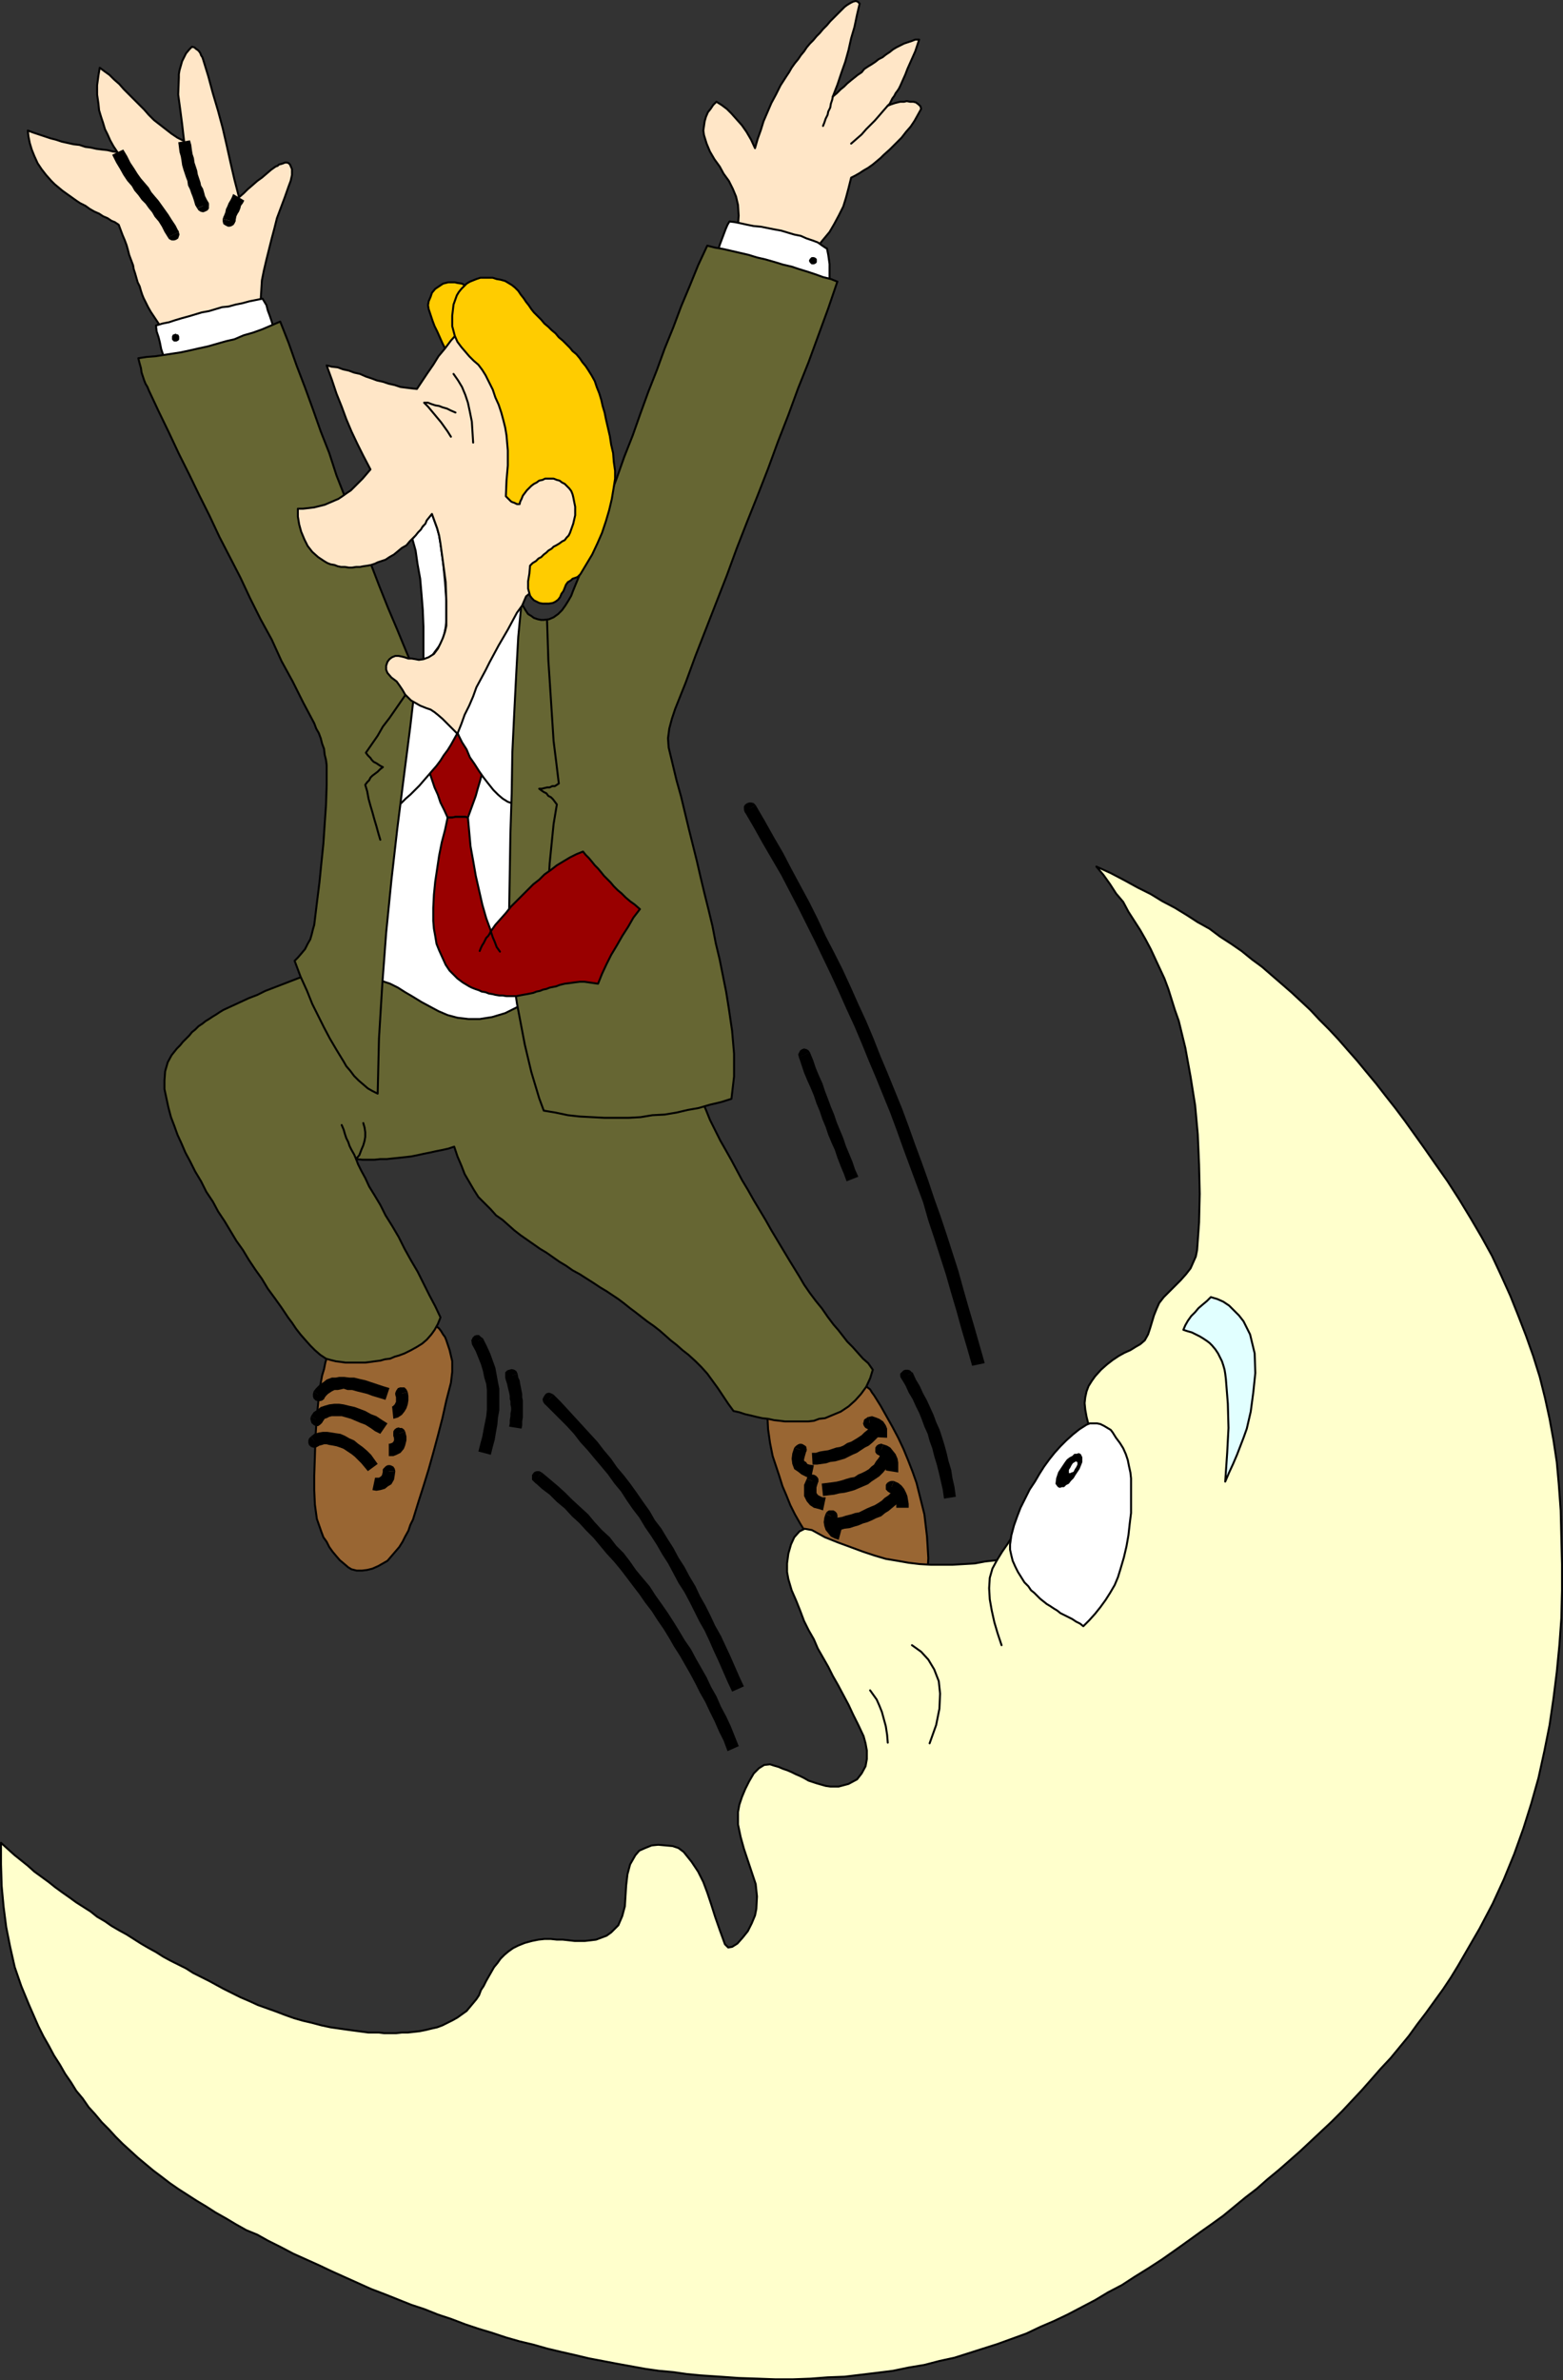 <?xml version="1.0" encoding="UTF-8" standalone="no"?>
<svg
   version="1.0"
   width="102.183mm"
   height="155.54mm"
   id="svg135"
   sodipodi:docname="Man Jumping Moon.wmf"
   xmlns:inkscape="http://www.inkscape.org/namespaces/inkscape"
   xmlns:sodipodi="http://sodipodi.sourceforge.net/DTD/sodipodi-0.dtd"
   xmlns="http://www.w3.org/2000/svg"
   xmlns:svg="http://www.w3.org/2000/svg">
  <rect width="100%" height="100%" fill="#333333" stroke="none"/>
  <sodipodi:namedview
     id="namedview135"
     pagecolor="#ffffff"
     bordercolor="#000000"
     borderopacity="0.25"
     inkscape:showpageshadow="2"
     inkscape:pageopacity="0.0"
     inkscape:pagecheckerboard="0"
     inkscape:deskcolor="#d1d1d1"
     inkscape:document-units="mm" />
  <defs
     id="defs1">
    <pattern
       id="WMFhbasepattern"
       patternUnits="userSpaceOnUse"
       width="6"
       height="6"
       x="0"
       y="0" />
  </defs>
  <path
     style="fill:#ffcc00;fill-opacity:1;fill-rule:evenodd;stroke:none"
     d="m 118.042,72.635 -1.131,-0.97 -0.97,-0.646 -0.97,-0.485 -0.808,-0.485 -1.131,-0.162 -0.646,-0.162 h -0.808 -0.808 l -1.293,0.323 -0.97,0.646 -0.97,0.646 -0.808,0.97 -0.323,0.97 -0.485,1.131 -0.162,0.97 0.162,0.97 0.485,1.454 0.485,1.454 0.485,1.293 0.646,1.293 0.646,1.454 0.646,1.454 0.808,1.616 0.97,1.616 4.363,-4.04 z"
     id="path1" />
  <path
     style="fill:none;stroke:#000000;stroke-width:0.485px;stroke-linecap:round;stroke-linejoin:round;stroke-miterlimit:4;stroke-dasharray:none;stroke-opacity:1"
     d="m 118.042,72.635 -1.131,-0.97 -0.97,-0.646 -0.97,-0.485 -0.808,-0.485 -1.131,-0.162 -0.646,-0.162 h -0.808 -0.808 l -1.293,0.323 -0.97,0.646 -0.97,0.646 -0.808,0.97 -0.323,0.97 -0.485,1.131 -0.162,0.97 0.162,0.97 0.485,1.454 0.485,1.454 0.485,1.293 0.646,1.293 0.646,1.454 0.646,1.454 0.808,1.616 0.97,1.616 4.363,-4.04 2.585,-11.311 v 0"
     id="path2" />
  <path
     style="fill:#ffffff;fill-opacity:1;fill-rule:evenodd;stroke:none"
     d="m 101.883,133.07 0.162,-0.162 0.162,-0.162 0.323,-0.485 0.485,-0.646 0.646,-0.808 0.97,-0.97 0.808,-1.454 1.293,-1.454 0.646,1.778 0.646,1.778 0.485,1.778 0.323,1.939 0.646,4.686 0.485,4.848 0.323,4.686 v 4.848 l -0.162,1.616 -0.323,1.616 -0.485,1.616 -0.808,1.454 -0.97,1.293 -0.808,1.131 -0.97,0.646 -1.131,0.162 v -4.04 -4.04 l -0.162,-4.04 -0.323,-4.04 -0.323,-3.717 -0.646,-3.555 -0.485,-3.393 -0.808,-2.909 z"
     id="path3" />
  <path
     style="fill:none;stroke:#000000;stroke-width:0.485px;stroke-linecap:round;stroke-linejoin:round;stroke-miterlimit:4;stroke-dasharray:none;stroke-opacity:1"
     d="m 101.883,133.07 0.162,-0.162 0.162,-0.162 0.323,-0.485 0.485,-0.646 0.646,-0.808 0.97,-0.97 0.808,-1.454 1.293,-1.454 0.646,1.778 0.646,1.778 0.485,1.778 0.323,1.939 0.646,4.686 0.485,4.848 0.323,4.686 v 4.848 l -0.162,1.616 -0.323,1.616 -0.485,1.616 -0.808,1.454 -0.97,1.293 -0.808,1.131 -0.97,0.646 -1.131,0.162 v -4.04 -4.04 l -0.162,-4.04 -0.323,-4.04 -0.323,-3.717 -0.646,-3.555 -0.485,-3.393 -0.808,-2.909 v 0"
     id="path4" />
  <path
     style="fill:#996633;fill-opacity:1;fill-rule:evenodd;stroke:none"
     d="m 210.472,340.23 0.808,0.485 0.97,0.323 0.646,0.485 0.808,0.485 0.646,0.646 0.646,0.485 0.485,0.808 0.485,0.646 1.616,2.585 1.454,2.585 1.454,2.585 1.454,2.747 1.293,2.747 1.131,2.747 1.131,2.909 0.97,2.747 0.646,2.585 0.646,2.585 0.646,2.585 0.323,2.747 0.323,2.747 0.162,2.585 0.162,2.747 -0.162,2.747 -0.162,0.97 v 1.131 l -0.162,1.293 -0.162,1.131 -0.485,1.131 -0.485,0.97 -0.646,0.808 -0.97,0.646 -1.131,0.323 -1.293,0.323 h -1.293 -1.454 -1.454 l -1.293,-0.323 -1.131,-0.323 -1.131,-0.485 -1.293,-0.808 -1.131,-0.808 -1.131,-0.808 -1.293,-0.97 -1.131,-0.97 -1.131,-1.131 -1.131,-0.97 -0.97,-0.97 -1.131,-1.131 -0.97,-1.131 -0.97,-1.131 -0.97,-1.131 -0.97,-1.293 -0.97,-1.131 -0.97,-1.131 -0.808,-1.293 -1.293,-2.101 -1.293,-2.262 -1.131,-2.262 -0.97,-2.424 -0.97,-2.262 -0.808,-2.585 -0.808,-2.424 -0.808,-2.424 -0.646,-3.232 -0.485,-3.393 -0.162,-3.232 v -3.07 l 1.293,-0.485 1.293,-0.323 1.293,-0.323 1.293,-0.485 1.293,-0.323 1.454,-0.485 1.131,-0.323 1.293,-0.485 1.293,-0.323 1.454,-0.485 1.293,-0.323 1.293,-0.323 1.293,-0.485 1.293,-0.323 1.293,-0.485 z"
     id="path5" />
  <path
     style="fill:none;stroke:#000000;stroke-width:0.485px;stroke-linecap:round;stroke-linejoin:round;stroke-miterlimit:4;stroke-dasharray:none;stroke-opacity:1"
     d="m 210.472,340.23 0.808,0.485 0.97,0.323 0.646,0.485 0.808,0.485 0.646,0.646 0.646,0.485 0.485,0.808 0.485,0.646 1.616,2.585 1.454,2.585 1.454,2.585 1.454,2.747 1.293,2.747 1.131,2.747 1.131,2.909 0.97,2.747 0.646,2.585 0.646,2.585 0.646,2.585 0.323,2.747 0.323,2.747 0.162,2.585 0.162,2.747 -0.162,2.747 -0.162,0.97 v 1.131 l -0.162,1.293 -0.162,1.131 -0.485,1.131 -0.485,0.97 -0.646,0.808 -0.97,0.646 -1.131,0.323 -1.293,0.323 h -1.293 -1.454 -1.454 l -1.293,-0.323 -1.131,-0.323 -1.131,-0.485 -1.293,-0.808 -1.131,-0.808 -1.131,-0.808 -1.293,-0.97 -1.131,-0.97 -1.131,-1.131 -1.131,-0.97 -0.97,-0.97 -1.131,-1.131 -0.97,-1.131 -0.97,-1.131 -0.97,-1.131 -0.97,-1.293 -0.97,-1.131 -0.97,-1.131 -0.808,-1.293 -1.293,-2.101 -1.293,-2.262 -1.131,-2.262 -0.97,-2.424 -0.97,-2.262 -0.808,-2.585 -0.808,-2.424 -0.808,-2.424 -0.646,-3.232 -0.485,-3.393 -0.162,-3.232 v -3.07 l 1.293,-0.485 1.293,-0.323 1.293,-0.323 1.293,-0.485 1.293,-0.323 1.454,-0.485 1.131,-0.323 1.293,-0.485 1.293,-0.323 1.454,-0.485 1.293,-0.323 1.293,-0.323 1.293,-0.485 1.293,-0.323 1.293,-0.485 1.293,-0.485 v 0"
     id="path6" />
  <path
     style="fill:#996633;fill-opacity:1;fill-rule:evenodd;stroke:none"
     d="m 81.846,331.989 -0.485,1.293 -0.485,1.616 -0.485,1.616 -0.323,1.616 -0.485,1.616 -0.323,1.778 -0.323,1.778 -0.162,1.616 -0.485,4.848 -0.323,4.848 -0.162,5.009 -0.162,4.848 v 3.555 l 0.162,3.555 0.485,3.555 1.131,3.232 0.485,1.293 0.808,1.131 0.646,1.293 0.808,1.131 0.808,0.97 0.97,1.131 0.97,0.808 1.131,0.97 0.808,0.485 1.293,0.323 h 1.293 l 1.293,-0.162 1.293,-0.323 1.454,-0.646 1.131,-0.646 1.131,-0.646 0.97,-1.131 0.97,-1.131 0.97,-1.131 0.808,-1.293 0.646,-1.293 0.808,-1.454 0.485,-1.454 0.646,-1.293 1.293,-4.201 1.293,-4.04 1.293,-4.201 1.131,-4.04 1.131,-4.201 1.131,-4.363 0.97,-4.363 1.131,-4.363 0.323,-2.747 v -2.585 l -0.646,-2.747 -0.808,-2.424 -0.323,-0.808 -0.485,-0.646 -0.485,-0.808 -0.485,-0.646 -0.808,-0.646 -0.646,-0.485 -0.97,-0.485 -0.97,-0.485 -1.454,0.485 -1.454,0.323 -1.454,0.323 -1.454,0.323 -1.454,0.323 -1.454,0.485 -1.616,0.485 -1.454,0.162 -1.293,0.485 -1.616,0.323 -1.293,0.485 -1.454,0.323 -1.454,0.323 -1.616,0.485 -1.454,0.323 -1.293,0.323 z"
     id="path7" />
  <path
     style="fill:none;stroke:#000000;stroke-width:0.485px;stroke-linecap:round;stroke-linejoin:round;stroke-miterlimit:4;stroke-dasharray:none;stroke-opacity:1"
     d="m 81.846,331.989 -0.485,1.293 -0.485,1.616 -0.485,1.616 -0.323,1.616 -0.485,1.616 -0.323,1.778 -0.323,1.778 -0.162,1.616 -0.485,4.848 -0.323,4.848 -0.162,5.009 -0.162,4.848 v 3.555 l 0.162,3.555 0.485,3.555 1.131,3.232 0.485,1.293 0.808,1.131 0.646,1.293 0.808,1.131 0.808,0.97 0.97,1.131 0.97,0.808 1.131,0.97 0.808,0.485 1.293,0.323 h 1.293 l 1.293,-0.162 1.293,-0.323 1.454,-0.646 1.131,-0.646 1.131,-0.646 0.97,-1.131 0.97,-1.131 0.97,-1.131 0.808,-1.293 0.646,-1.293 0.808,-1.454 0.485,-1.454 0.646,-1.293 1.293,-4.201 1.293,-4.04 1.293,-4.201 1.131,-4.04 1.131,-4.201 1.131,-4.363 0.97,-4.363 1.131,-4.363 0.323,-2.747 v -2.585 l -0.646,-2.747 -0.808,-2.424 -0.323,-0.808 -0.485,-0.646 -0.485,-0.808 -0.485,-0.646 -0.808,-0.646 -0.646,-0.485 -0.97,-0.485 -0.97,-0.485 -1.454,0.485 -1.454,0.323 -1.454,0.323 -1.454,0.323 -1.454,0.323 -1.454,0.485 -1.616,0.485 -1.454,0.162 -1.293,0.485 -1.616,0.323 -1.293,0.485 -1.454,0.323 -1.454,0.323 -1.616,0.485 -1.454,0.323 -1.293,0.323 v 0"
     id="path8" />
  <path
     style="fill:#000000;fill-opacity:1;fill-rule:evenodd;stroke:none"
     d="m 77.483,343.624 -0.162,0.646 v 0.646 l 0.162,0.485 0.485,0.485 0.485,0.162 h 0.485 l 0.646,-0.162 0.485,-0.485 z"
     id="path9" />
  <path
     style="fill:#000000;fill-opacity:1;fill-rule:evenodd;stroke:none"
     d="m 96.227,342.816 -1.616,-0.485 -1.454,-0.485 -1.454,-0.485 -1.454,-0.485 -1.454,-0.323 -1.293,-0.323 h -1.131 l -1.293,-0.162 h -1.293 l -0.808,0.162 h -0.97 l -1.293,0.485 -0.808,0.646 -0.97,0.646 -0.808,0.808 -0.646,0.808 2.585,1.778 0.485,-0.646 0.485,-0.485 0.485,-0.323 0.485,-0.323 0.646,-0.323 h 0.808 l 0.808,-0.162 0.646,-0.162 0.97,0.323 h 1.131 l 1.131,0.323 1.293,0.323 1.293,0.323 1.293,0.485 1.616,0.485 1.616,0.485 z"
     id="path10" />
  <path
     style="fill:#000000;fill-opacity:1;fill-rule:evenodd;stroke:none"
     d="m 78.291,345.886 0.646,0.162 0.646,-0.162 0.485,-0.323 0.162,-0.485 v -0.646 -0.485 l -0.323,-0.485 -0.646,-0.323 -0.97,2.909 v 0 z"
     id="path11" />
  <path
     style="fill:#000000;fill-opacity:1;fill-rule:evenodd;stroke:none"
     d="m 76.836,349.764 -0.162,0.646 0.162,0.646 0.162,0.485 0.485,0.323 0.646,0.323 h 0.485 l 0.646,-0.485 0.323,-0.323 z"
     id="path12" />
  <path
     style="fill:#000000;fill-opacity:1;fill-rule:evenodd;stroke:none"
     d="m 95.743,351.541 -1.293,-0.808 -1.454,-0.97 -1.293,-0.485 -1.454,-0.808 -1.293,-0.485 -1.293,-0.485 -1.454,-0.323 -1.293,-0.323 -1.131,-0.162 h -1.131 l -1.293,0.162 -1.131,0.323 -0.97,0.323 -0.808,0.646 -0.97,0.646 -0.646,0.97 2.747,1.616 0.323,-0.485 0.323,-0.485 0.485,-0.162 0.646,-0.323 0.646,-0.162 h 0.646 0.97 0.808 l 1.131,0.323 1.131,0.323 1.131,0.485 1.131,0.485 1.293,0.485 1.293,0.808 1.131,0.808 1.293,0.646 z"
     id="path13" />
  <path
     style="fill:#000000;fill-opacity:1;fill-rule:evenodd;stroke:none"
     d="m 77.321,351.865 0.646,0.323 h 0.646 l 0.485,-0.323 0.485,-0.485 0.162,-0.485 v -0.485 l -0.162,-0.646 -0.485,-0.485 -1.777,2.585 z"
     id="path14" />
  <path
     style="fill:#000000;fill-opacity:1;fill-rule:evenodd;stroke:none"
     d="m 76.836,354.773 -0.485,0.485 -0.162,0.485 v 0.646 l 0.162,0.485 0.485,0.323 0.485,0.323 h 0.646 l 0.646,-0.323 -1.777,-2.424 z"
     id="path15" />
  <path
     style="fill:#000000;fill-opacity:1;fill-rule:evenodd;stroke:none"
     d="m 93.319,361.56 -0.808,-1.131 -0.808,-1.131 -0.97,-0.97 -1.131,-0.97 -1.131,-0.808 -0.97,-0.808 -1.131,-0.485 -1.131,-0.646 -1.131,-0.485 -1.131,-0.162 -0.97,-0.162 -1.131,-0.162 h -1.131 l -0.97,0.162 -1.131,0.323 -0.808,0.646 1.777,2.424 0.323,-0.162 0.646,-0.162 0.485,-0.162 h 0.646 l 0.646,0.162 0.97,0.162 0.808,0.162 0.97,0.323 0.808,0.323 0.97,0.646 0.97,0.646 0.808,0.646 0.808,0.808 0.808,0.808 0.808,0.97 0.808,0.97 2.424,-1.778 z"
     id="path16" />
  <path
     style="fill:#000000;fill-opacity:1;fill-rule:evenodd;stroke:none"
     d="m 76.352,356.874 0.485,0.485 0.646,0.162 h 0.485 l 0.646,-0.323 0.323,-0.323 0.323,-0.485 v -0.646 l -0.323,-0.646 z"
     id="path17" />
  <path
     style="fill:#000000;fill-opacity:1;fill-rule:evenodd;stroke:none"
     d="m 100.752,343.785 -0.323,-0.646 -0.485,-0.485 h -0.485 -0.485 l -0.646,0.162 -0.323,0.485 -0.323,0.646 v 0.646 l 3.07,-0.808 z"
     id="path18" />
  <path
     style="fill:#000000;fill-opacity:1;fill-rule:evenodd;stroke:none"
     d="m 97.197,350.41 1.131,-0.323 0.97,-0.646 0.646,-0.808 0.485,-0.808 0.323,-0.97 0.162,-0.97 v -1.131 l -0.162,-0.97 -3.07,0.808 0.162,0.485 v 0.646 0.485 l -0.162,0.323 -0.162,0.323 -0.323,0.323 -0.162,0.162 h -0.162 z"
     id="path19" />
  <path
     style="fill:#000000;fill-opacity:1;fill-rule:evenodd;stroke:none"
     d="m 98.974,342.654 -0.485,0.162 -0.485,0.485 -0.162,0.323 -0.162,0.646 0.162,0.485 0.323,0.485 0.485,0.323 0.646,0.162 -0.162,-3.07 v 0 z"
     id="path20" />
  <path
     style="fill:#000000;fill-opacity:1;fill-rule:evenodd;stroke:none"
     d="m 100.105,353.481 -0.323,-0.485 -0.485,-0.323 h -0.646 -0.646 l -0.323,0.323 -0.323,0.485 -0.162,0.485 v 0.646 l 2.909,-1.131 z"
     id="path21" />
  <path
     style="fill:#000000;fill-opacity:1;fill-rule:evenodd;stroke:none"
     d="m 96.066,359.621 h 1.131 l 0.808,-0.323 0.97,-0.485 0.808,-0.97 0.323,-0.808 0.323,-1.293 v -0.97 l -0.323,-1.293 -2.909,1.131 0.162,0.646 v 0.323 0.162 l -0.162,0.323 -0.323,0.323 h -0.162 l -0.323,0.162 h -0.323 v 3.232 0 z"
     id="path22" />
  <path
     style="fill:#000000;fill-opacity:1;fill-rule:evenodd;stroke:none"
     d="m 98.651,352.511 -0.646,0.162 -0.485,0.323 -0.323,0.485 v 0.646 0.485 l 0.323,0.646 0.485,0.323 0.646,0.162 v -3.232 z"
     id="path23" />
  <path
     style="fill:#000000;fill-opacity:1;fill-rule:evenodd;stroke:none"
     d="m 97.682,363.338 -0.162,-0.646 -0.323,-0.485 -0.646,-0.323 h -0.485 l -0.646,0.162 -0.323,0.323 -0.485,0.485 v 0.646 z"
     id="path24" />
  <path
     style="fill:#000000;fill-opacity:1;fill-rule:evenodd;stroke:none"
     d="m 92.026,368.024 0.97,0.162 0.97,-0.162 1.131,-0.323 0.808,-0.646 0.808,-0.485 0.646,-1.131 0.162,-0.97 0.162,-1.131 -3.07,0.162 -0.162,0.485 v 0.162 l -0.162,0.323 -0.162,0.162 -0.485,0.323 H 93.319 92.995 92.672 l -0.646,3.07 z"
     id="path25" />
  <path
     style="fill:#000000;fill-opacity:1;fill-rule:evenodd;stroke:none"
     d="m 96.389,361.883 h -0.646 l -0.485,0.323 -0.485,0.485 -0.162,0.323 v 0.646 l 0.162,0.485 0.323,0.646 0.646,0.162 0.646,-3.07 z"
     id="path26" />
  <path
     style="fill:#000000;fill-opacity:1;fill-rule:evenodd;stroke:none"
     d="m 217.259,354.612 0.323,-0.646 0.162,-0.485 -0.162,-0.646 -0.323,-0.485 -0.485,-0.162 -0.646,-0.162 -0.485,0.162 -0.646,0.323 z"
     id="path27" />
  <path
     style="fill:#000000;fill-opacity:1;fill-rule:evenodd;stroke:none"
     d="m 200.777,361.722 h 1.131 l 1.131,-0.162 1.131,-0.162 0.97,-0.323 1.293,-0.162 1.131,-0.323 1.131,-0.323 0.97,-0.485 0.97,-0.485 1.131,-0.485 0.97,-0.646 0.97,-0.646 0.97,-0.485 0.97,-0.808 0.808,-0.808 0.808,-0.808 -2.262,-2.101 -0.646,0.646 -0.808,0.646 -0.646,0.646 -0.97,0.646 -0.808,0.485 -0.808,0.485 -0.97,0.323 -0.97,0.646 -0.808,0.323 -0.97,0.162 -0.97,0.323 -0.97,0.323 -1.131,0.162 -0.97,0.162 -0.97,0.323 h -0.97 z"
     id="path28" />
  <path
     style="fill:#000000;fill-opacity:1;fill-rule:evenodd;stroke:none"
     d="m 216.128,352.026 -0.646,0.162 -0.485,0.323 -0.323,0.485 v 0.646 l 0.162,0.485 0.323,0.485 0.485,0.323 0.646,0.162 z"
     id="path29" />
  <path
     style="fill:#000000;fill-opacity:1;fill-rule:evenodd;stroke:none"
     d="m 220.329,360.914 0.162,-0.646 v -0.646 l -0.323,-0.485 -0.323,-0.323 -0.646,-0.162 h -0.646 l -0.485,0.162 -0.485,0.485 2.747,1.616 z"
     id="path30" />
  <path
     style="fill:#000000;fill-opacity:1;fill-rule:evenodd;stroke:none"
     d="m 203.362,369.478 1.293,-0.162 1.454,-0.162 1.293,-0.323 1.293,-0.162 1.293,-0.323 1.131,-0.323 1.131,-0.485 1.131,-0.485 1.131,-0.485 0.808,-0.646 0.97,-0.646 0.97,-0.646 0.97,-0.97 0.646,-0.808 0.808,-0.97 0.646,-0.97 -2.747,-1.616 -0.485,0.808 -0.646,0.808 -0.485,0.808 -0.646,0.485 -0.646,0.646 -0.808,0.485 -0.97,0.485 -0.808,0.323 -0.97,0.646 -0.97,0.162 -1.131,0.323 -0.97,0.323 -1.293,0.323 -1.131,0.162 -1.293,0.162 -1.293,0.162 z"
     id="path31" />
  <path
     style="fill:#000000;fill-opacity:1;fill-rule:evenodd;stroke:none"
     d="m 218.875,358.651 -0.646,0.162 -0.485,0.323 -0.162,0.485 -0.162,0.646 0.162,0.485 0.323,0.485 0.646,0.323 0.646,0.162 z"
     id="path32" />
  <path
     style="fill:#000000;fill-opacity:1;fill-rule:evenodd;stroke:none"
     d="m 223.076,369.801 0.323,-0.485 v -0.646 l -0.162,-0.485 -0.323,-0.485 -0.485,-0.162 -0.646,-0.162 -0.485,0.162 -0.646,0.485 2.424,1.939 v 0 z"
     id="path33" />
  <path
     style="fill:#000000;fill-opacity:1;fill-rule:evenodd;stroke:none"
     d="m 206.432,377.881 h 1.131 l 1.131,-0.323 1.293,-0.162 0.97,-0.323 1.131,-0.323 1.131,-0.485 1.131,-0.323 1.131,-0.485 0.97,-0.485 1.293,-0.485 0.97,-0.808 0.808,-0.485 0.97,-0.808 0.97,-0.808 0.808,-0.808 0.808,-0.808 -2.424,-1.939 -0.485,0.646 -0.646,0.646 -0.97,0.646 -0.646,0.646 -0.97,0.646 -0.808,0.485 -0.808,0.323 -1.131,0.485 -0.97,0.485 -0.97,0.485 -0.97,0.162 -0.97,0.323 -1.293,0.323 -0.97,0.323 -0.97,0.162 h -0.97 l 0.323,3.07 z"
     id="path34" />
  <path
     style="fill:#000000;fill-opacity:1;fill-rule:evenodd;stroke:none"
     d="m 221.783,367.377 -0.646,0.323 -0.485,0.323 -0.162,0.485 -0.162,0.485 0.162,0.485 0.323,0.646 0.646,0.323 h 0.646 z"
     id="path35" />
  <path
     style="fill:#000000;fill-opacity:1;fill-rule:evenodd;stroke:none"
     d="m 214.512,349.926 -0.485,0.323 -0.485,0.323 -0.162,0.485 v 0.646 l 0.162,0.485 0.323,0.485 0.646,0.323 h 0.485 l -0.323,-3.07 v 0 z"
     id="path36" />
  <path
     style="fill:#000000;fill-opacity:1;fill-rule:evenodd;stroke:none"
     d="m 219.198,355.096 v -1.293 -0.97 l -0.323,-0.808 -0.646,-0.97 -0.97,-0.646 -0.808,-0.323 -0.97,-0.323 -0.808,0.162 0.323,3.07 0.323,-0.162 0.323,0.162 h 0.323 v 0.323 l 0.162,0.323 0.162,0.485 v 0.808 z"
     id="path37" />
  <path
     style="fill:#000000;fill-opacity:1;fill-rule:evenodd;stroke:none"
     d="m 213.219,351.38 0.162,0.646 0.323,0.485 0.485,0.323 0.485,0.162 0.646,-0.162 0.646,-0.162 0.162,-0.485 0.162,-0.646 -2.909,-0.162 v 0 z"
     id="path38" />
  <path
     style="fill:#000000;fill-opacity:1;fill-rule:evenodd;stroke:none"
     d="m 218.228,356.712 -0.485,-0.162 -0.646,0.162 -0.485,0.323 -0.323,0.485 v 0.646 0.485 l 0.323,0.485 0.646,0.323 z"
     id="path39" />
  <path
     style="fill:#000000;fill-opacity:1;fill-rule:evenodd;stroke:none"
     d="m 221.945,363.661 v -1.293 -1.131 l -0.162,-0.97 -0.485,-1.131 -0.646,-0.808 -0.646,-0.808 -0.808,-0.485 -0.97,-0.323 -0.97,2.747 0.323,0.323 0.323,0.162 0.323,0.485 0.323,0.162 0.162,0.485 0.162,0.646 v 0.646 0.808 l 3.07,0.485 z"
     id="path40" />
  <path
     style="fill:#000000;fill-opacity:1;fill-rule:evenodd;stroke:none"
     d="m 216.289,357.844 v 0.646 l 0.323,0.485 0.323,0.323 0.646,0.323 h 0.485 l 0.485,-0.323 0.485,-0.323 0.162,-0.646 -2.909,-0.485 z"
     id="path41" />
  <path
     style="fill:#000000;fill-opacity:1;fill-rule:evenodd;stroke:none"
     d="m 220.814,365.761 h -0.646 l -0.485,0.162 -0.485,0.323 -0.323,0.485 v 0.485 0.646 l 0.485,0.485 0.485,0.323 0.97,-2.909 z"
     id="path42" />
  <path
     style="fill:#000000;fill-opacity:1;fill-rule:evenodd;stroke:none"
     d="m 224.53,372.387 v -0.97 l -0.162,-0.97 -0.162,-0.97 -0.323,-0.808 -0.485,-0.97 -0.646,-0.808 -0.808,-0.646 -1.131,-0.485 -0.97,2.909 0.485,0.162 0.162,0.323 0.323,0.323 0.162,0.323 0.162,0.646 0.323,0.646 v 0.646 0.646 z"
     id="path43" />
  <path
     style="fill:#000000;fill-opacity:1;fill-rule:evenodd;stroke:none"
     d="m 218.875,367.216 0.162,0.646 0.323,0.485 0.485,0.323 h 0.485 0.646 l 0.485,-0.323 0.323,-0.485 0.162,-0.646 h -3.07 z"
     id="path44" />
  <path
     style="fill:#000000;fill-opacity:1;fill-rule:evenodd;stroke:none"
     d="m 199.161,358.651 0.162,-0.646 -0.162,-0.646 -0.485,-0.323 -0.323,-0.323 -0.646,-0.162 -0.485,0.162 -0.485,0.323 -0.485,0.485 2.909,1.131 z"
     id="path45" />
  <path
     style="fill:#000000;fill-opacity:1;fill-rule:evenodd;stroke:none"
     d="m 201.1,361.883 -1.131,-0.162 -0.485,-0.162 -0.323,-0.485 -0.323,-0.162 -0.162,-0.162 v -0.323 l 0.162,-0.646 0.323,-1.131 -2.909,-1.131 -0.485,1.454 -0.162,1.293 0.162,1.293 0.485,1.293 0.97,0.646 0.808,0.646 1.293,0.646 1.131,0.162 0.646,-3.07 z"
     id="path46" />
  <path
     style="fill:#000000;fill-opacity:1;fill-rule:evenodd;stroke:none"
     d="m 197.383,359.621 h 0.646 l 0.646,-0.323 0.323,-0.485 0.323,-0.485 v -0.485 l -0.162,-0.646 -0.485,-0.323 -0.646,-0.323 -0.485,3.07 v 0 z"
     id="path47" />
  <path
     style="fill:#000000;fill-opacity:1;fill-rule:evenodd;stroke:none"
     d="m 202.069,366.246 0.162,-0.646 -0.162,-0.646 -0.485,-0.485 -0.485,-0.162 -0.485,-0.162 -0.646,0.162 -0.485,0.485 -0.162,0.485 2.747,0.97 z"
     id="path48" />
  <path
     style="fill:#000000;fill-opacity:1;fill-rule:evenodd;stroke:none"
     d="m 204.008,369.801 h -0.808 l -0.646,-0.323 -0.323,-0.162 -0.323,-0.323 -0.162,-0.323 v -0.323 -0.97 l 0.323,-1.131 -2.747,-0.97 -0.646,1.454 v 1.616 1.131 l 0.646,1.293 0.808,0.97 0.97,0.646 1.293,0.323 0.97,0.323 0.646,-3.07 v 0 z"
     id="path49" />
  <path
     style="fill:#000000;fill-opacity:1;fill-rule:evenodd;stroke:none"
     d="m 200.453,367.216 h 0.646 l 0.485,-0.323 0.323,-0.323 0.323,-0.646 v -0.646 l -0.323,-0.485 -0.323,-0.323 -0.646,-0.323 -0.485,3.07 z"
     id="path50" />
  <path
     style="fill:#000000;fill-opacity:1;fill-rule:evenodd;stroke:none"
     d="m 206.755,375.134 0.162,-0.646 -0.162,-0.646 -0.323,-0.485 -0.485,-0.323 h -0.646 -0.485 l -0.485,0.323 -0.323,0.485 2.747,1.293 z"
     id="path51" />
  <path
     style="fill:#000000;fill-opacity:1;fill-rule:evenodd;stroke:none"
     d="m 208.048,377.234 -0.485,-0.162 -0.485,-0.162 -0.323,-0.323 v 0 l -0.162,-0.485 v -0.162 -0.485 l 0.162,-0.323 -2.747,-1.293 -0.323,0.97 -0.162,1.131 0.162,0.97 0.323,0.97 0.646,0.808 0.646,0.808 0.97,0.485 0.97,0.323 0.808,-3.07 z"
     id="path52" />
  <path
     style="fill:#000000;fill-opacity:1;fill-rule:evenodd;stroke:none"
     d="m 204.978,376.103 h 0.808 l 0.485,-0.323 0.323,-0.323 0.323,-0.646 v -0.646 l -0.162,-0.485 -0.323,-0.323 -0.646,-0.323 z"
     id="path53" />
  <path
     style="fill:#000000;fill-opacity:1;fill-rule:evenodd;stroke:none"
     d="m 119.335,330.535 -0.485,-0.323 -0.485,-0.485 h -0.646 l -0.485,0.162 -0.485,0.485 -0.162,0.485 v 0.485 0.646 z"
     id="path54" />
  <path
     style="fill:#000000;fill-opacity:1;fill-rule:evenodd;stroke:none"
     d="m 121.274,359.298 0.485,-1.939 0.485,-1.778 0.323,-1.939 0.323,-1.778 0.162,-1.778 0.323,-1.778 v -1.778 -1.778 -1.778 l -0.323,-1.616 -0.323,-1.778 -0.323,-1.778 -0.646,-1.778 -0.646,-1.778 -0.808,-1.778 -0.97,-1.939 -2.747,1.454 0.97,1.778 0.646,1.616 0.646,1.616 0.485,1.616 0.323,1.616 0.485,1.616 0.162,1.454 v 1.454 1.778 1.616 l -0.162,1.616 -0.323,1.616 -0.323,1.616 -0.323,1.778 -0.485,1.778 -0.485,1.939 z"
     id="path55" />
  <path
     style="fill:#000000;fill-opacity:1;fill-rule:evenodd;stroke:none"
     d="m 116.426,330.858 0.162,0.808 0.162,0.485 0.323,0.485 0.646,0.162 h 0.485 l 0.646,-0.162 0.323,-0.323 0.323,-0.646 -2.909,-0.808 v 0 z"
     id="path56" />
  <path
     style="fill:#000000;fill-opacity:1;fill-rule:evenodd;stroke:none"
     d="m 127.899,339.261 -0.323,-0.646 -0.485,-0.323 -0.646,-0.162 -0.646,0.162 -0.485,0.162 -0.485,0.485 v 0.485 0.808 z"
     id="path57" />
  <path
     style="fill:#000000;fill-opacity:1;fill-rule:evenodd;stroke:none"
     d="m 128.869,352.834 0.162,-0.808 v -0.97 l 0.162,-0.97 v -0.808 -0.808 -0.97 -0.808 -0.808 l -0.162,-0.808 v -0.808 l -0.162,-0.808 -0.162,-0.808 -0.162,-0.808 -0.162,-0.97 -0.323,-0.646 -0.162,-0.97 -3.07,0.97 0.162,0.646 0.323,0.97 0.162,0.808 0.162,0.646 0.162,0.646 0.162,0.808 v 0.808 l 0.162,0.485 v 0.808 l 0.162,0.808 v 0.646 l -0.162,0.808 v 0.646 l -0.162,0.97 v 0.808 l -0.162,0.808 z"
     id="path58" />
  <path
     style="fill:#000000;fill-opacity:1;fill-rule:evenodd;stroke:none"
     d="m 124.829,339.422 v 0.646 l 0.323,0.646 0.323,0.162 0.485,0.323 h 0.646 l 0.646,-0.323 0.323,-0.323 0.323,-0.646 z"
     id="path59" />
  <path
     style="fill:#000000;fill-opacity:1;fill-rule:evenodd;stroke:none"
     d="m 136.787,344.431 -0.646,-0.323 -0.485,-0.162 -0.646,0.162 -0.323,0.323 -0.323,0.485 -0.323,0.646 0.162,0.646 0.323,0.485 2.262,-2.262 z"
     id="path60" />
  <path
     style="fill:#000000;fill-opacity:1;fill-rule:evenodd;stroke:none"
     d="m 183.81,416.501 -1.131,-2.424 -1.131,-2.585 -1.131,-2.585 -1.131,-2.424 -1.131,-2.424 -1.454,-2.585 -1.131,-2.424 -1.293,-2.585 -1.293,-2.262 -1.131,-2.424 -1.454,-2.424 -1.293,-2.424 -1.454,-2.262 -1.293,-2.424 -1.454,-2.262 -1.454,-2.424 -1.616,-2.101 -1.293,-2.262 -1.616,-2.262 -1.454,-2.101 -1.616,-2.262 -1.616,-2.101 -1.778,-2.101 -1.454,-2.101 -1.778,-2.101 -1.616,-2.101 -1.778,-1.939 -1.778,-1.939 -1.778,-1.939 -1.778,-1.939 -1.939,-2.101 -1.778,-1.778 -2.262,2.262 1.939,1.939 1.778,1.778 1.778,1.778 1.778,1.939 1.616,2.101 1.777,1.939 1.616,1.939 1.778,2.101 1.616,1.939 1.616,2.262 1.616,1.939 1.454,2.262 1.454,2.101 1.616,2.101 1.454,2.424 1.454,2.101 1.454,2.262 1.293,2.262 1.454,2.262 1.293,2.424 1.293,2.424 1.454,2.262 1.293,2.424 1.131,2.262 1.293,2.585 1.293,2.262 1.131,2.424 1.131,2.585 1.131,2.424 1.131,2.585 1.131,2.585 1.131,2.424 z"
     id="path61" />
  <path
     style="fill:#000000;fill-opacity:1;fill-rule:evenodd;stroke:none"
     d="m 134.201,346.209 0.485,0.646 0.485,0.323 h 0.485 l 0.646,-0.162 0.485,-0.323 0.323,-0.485 0.162,-0.485 -0.162,-0.808 -2.747,1.293 v 0 z"
     id="path62" />
  <path
     style="fill:#000000;fill-opacity:1;fill-rule:evenodd;stroke:none"
     d="m 133.878,363.661 -0.646,-0.323 h -0.646 l -0.485,0.162 -0.323,0.323 -0.323,0.485 v 0.646 0.485 l 0.485,0.485 1.939,-2.262 z"
     id="path63" />
  <path
     style="fill:#000000;fill-opacity:1;fill-rule:evenodd;stroke:none"
     d="m 182.517,431.206 -0.97,-2.424 -0.97,-2.424 -1.131,-2.424 -1.293,-2.424 -1.131,-2.585 -1.293,-2.262 -1.131,-2.424 -1.293,-2.262 -1.293,-2.262 -1.293,-2.424 -1.454,-2.101 -1.454,-2.424 -1.293,-2.101 -1.454,-2.262 -1.454,-2.101 -1.616,-2.262 -1.454,-2.262 -1.778,-2.101 -1.616,-1.939 -1.454,-2.101 -1.616,-2.101 -1.778,-1.778 -1.616,-2.101 -1.939,-1.778 -1.778,-1.939 -1.616,-1.939 -1.939,-1.778 -1.939,-1.778 -1.778,-1.778 -1.778,-1.616 -2.101,-1.778 -1.939,-1.616 -1.939,2.262 1.939,1.778 1.939,1.454 1.778,1.778 1.939,1.616 1.778,1.939 1.777,1.616 1.778,1.939 1.778,1.778 1.616,1.939 1.616,1.939 1.778,1.939 1.616,1.939 1.616,2.101 1.454,1.939 1.616,2.101 1.454,2.101 1.616,2.101 1.454,2.262 1.454,2.101 1.293,2.101 1.293,2.262 1.454,2.262 1.293,2.262 1.293,2.262 1.293,2.424 1.131,2.262 1.293,2.262 1.131,2.424 1.131,2.262 1.131,2.585 1.131,2.262 0.97,2.585 2.909,-1.293 v 0 z"
     id="path64" />
  <path
     style="fill:#000000;fill-opacity:1;fill-rule:evenodd;stroke:none"
     d="m 131.454,365.438 0.485,0.485 0.485,0.485 h 0.485 l 0.646,-0.162 0.485,-0.323 0.323,-0.485 0.162,-0.485 -0.162,-0.808 -2.909,1.293 z"
     id="path65" />
  <path
     style="fill:#000000;fill-opacity:1;fill-rule:evenodd;stroke:none"
     d="m 186.718,198.838 -0.485,-0.485 -0.646,-0.162 h -0.485 l -0.485,0.162 -0.485,0.323 -0.323,0.485 v 0.646 l 0.162,0.646 2.747,-1.616 z"
     id="path66" />
  <path
     style="fill:#000000;fill-opacity:1;fill-rule:evenodd;stroke:none"
     d="m 243.275,336.514 -1.293,-4.525 -1.293,-4.525 -1.293,-4.363 -1.293,-4.525 -1.293,-4.686 -1.454,-4.525 -1.454,-4.525 -1.454,-4.363 -1.616,-4.525 -1.454,-4.363 -1.616,-4.525 -1.616,-4.363 -1.616,-4.525 -1.616,-4.363 -1.778,-4.363 -1.778,-4.363 -1.778,-4.201 -1.778,-4.525 -1.778,-4.201 -1.939,-4.201 -1.939,-4.363 -1.939,-4.201 -2.101,-4.201 -2.101,-4.04 -1.939,-4.201 -2.101,-4.201 -2.101,-3.878 -2.262,-4.201 -2.101,-4.04 -2.262,-3.878 -2.262,-4.04 -2.262,-3.878 -2.747,1.616 2.262,3.878 2.262,4.04 2.262,3.878 2.262,3.878 2.101,4.04 2.101,4.04 2.101,4.201 2.101,4.201 1.939,4.04 1.939,4.04 1.939,4.201 1.939,4.363 1.939,4.201 1.778,4.201 1.778,4.363 1.778,4.201 1.777,4.363 1.778,4.363 1.616,4.363 1.616,4.525 1.616,4.363 1.616,4.363 1.616,4.363 1.293,4.525 1.454,4.363 1.454,4.525 1.454,4.525 1.293,4.525 1.293,4.363 1.293,4.686 1.293,4.363 1.293,4.525 3.07,-0.646 v 0 z"
     id="path67" />
  <path
     style="fill:#000000;fill-opacity:1;fill-rule:evenodd;stroke:none"
     d="m 183.81,199.969 0.323,0.808 0.485,0.162 0.485,0.162 h 0.646 l 0.485,-0.162 0.485,-0.485 0.162,-0.485 v -0.808 l -3.07,0.97 v 0 z"
     id="path68" />
  <path
     style="fill:#000000;fill-opacity:1;fill-rule:evenodd;stroke:none"
     d="m 200.13,259.919 -0.323,-0.485 -0.485,-0.323 -0.646,-0.162 -0.485,0.162 -0.485,0.323 -0.162,0.323 -0.323,0.646 0.162,0.646 2.747,-1.131 z"
     id="path69" />
  <path
     style="fill:#000000;fill-opacity:1;fill-rule:evenodd;stroke:none"
     d="m 212.088,290.622 -0.808,-1.778 -0.646,-1.939 -0.808,-1.939 -0.808,-1.939 -0.646,-1.939 -0.808,-1.939 -0.808,-1.939 -0.646,-1.939 -0.808,-1.939 -0.646,-1.778 -0.808,-2.101 -0.646,-1.939 -0.808,-1.778 -0.808,-1.939 -0.646,-1.939 -0.808,-1.939 -2.747,1.131 0.646,1.939 0.646,1.939 0.808,1.939 0.808,1.778 0.808,1.939 0.646,1.939 0.808,1.939 0.646,1.939 0.808,1.939 0.646,1.939 0.808,1.939 0.808,1.778 0.646,1.939 0.808,2.101 0.808,1.939 0.646,1.778 2.909,-1.131 z"
     id="path70" />
  <path
     style="fill:#000000;fill-opacity:1;fill-rule:evenodd;stroke:none"
     d="m 197.383,261.05 0.323,0.646 0.485,0.323 h 0.485 0.646 l 0.485,-0.323 0.323,-0.485 0.162,-0.646 -0.162,-0.646 z"
     id="path71" />
  <path
     style="fill:#000000;fill-opacity:1;fill-rule:evenodd;stroke:none"
     d="m 225.338,338.937 -0.485,-0.485 -0.485,-0.162 h -0.646 l -0.485,0.162 -0.323,0.323 -0.485,0.485 v 0.646 l 0.323,0.646 2.747,-1.616 v 0 z"
     id="path72" />
  <path
     style="fill:#000000;fill-opacity:1;fill-rule:evenodd;stroke:none"
     d="m 236.165,369.64 -0.323,-2.424 -0.485,-2.101 -0.323,-2.101 -0.646,-2.101 -0.485,-2.101 -0.485,-1.778 -0.646,-2.101 -0.646,-1.939 -0.808,-1.778 -0.646,-1.778 -0.808,-1.778 -0.808,-1.778 -0.97,-1.778 -0.808,-1.778 -0.97,-1.616 -0.808,-1.778 -2.747,1.616 0.97,1.616 0.808,1.778 0.97,1.616 0.808,1.778 0.808,1.616 0.646,1.616 0.646,1.778 0.808,1.778 0.485,1.778 0.646,1.778 0.485,1.939 0.646,2.101 0.485,1.939 0.485,2.101 0.485,2.101 0.323,2.262 3.07,-0.485 v 0 z"
     id="path73" />
  <path
     style="fill:#000000;fill-opacity:1;fill-rule:evenodd;stroke:none"
     d="m 222.43,339.907 0.323,0.646 0.323,0.323 0.646,0.323 h 0.485 l 0.646,-0.323 0.323,-0.162 0.323,-0.646 v -0.646 z"
     id="path74" />
  <path
     style="fill:#666633;fill-opacity:1;fill-rule:evenodd;stroke:none"
     d="m 89.764,236.489 2.101,0.323 2.101,0.162 2.101,0.162 1.939,0.162 2.101,0.162 2.101,0.162 2.262,0.323 h 1.939 l 2.101,0.323 2.101,0.162 2.101,0.162 2.101,0.162 2.101,0.162 2.101,0.162 2.101,0.162 1.939,0.162 2.101,0.162 2.101,0.323 2.101,0.162 2.101,0.162 2.101,0.162 2.101,0.162 2.101,0.162 2.101,0.162 2.101,0.323 h 2.101 l 2.101,0.323 1.939,0.162 2.101,0.162 2.101,0.162 2.101,0.323 h 2.101 l 1.131,1.616 1.131,1.778 1.131,1.616 1.293,1.778 1.131,1.778 0.97,1.778 1.131,1.778 1.131,1.939 0.97,1.778 1.131,1.939 0.97,1.939 0.97,1.939 0.97,1.939 0.97,1.778 0.97,2.101 0.808,1.778 1.131,2.585 0.97,2.424 1.293,2.585 1.293,2.585 1.293,2.262 1.454,2.585 1.293,2.424 1.293,2.424 1.454,2.424 1.454,2.585 1.454,2.424 1.454,2.424 1.454,2.585 1.454,2.424 1.454,2.424 1.454,2.424 1.293,2.101 1.293,2.101 1.131,1.939 1.454,2.101 1.454,1.939 1.454,1.778 1.454,2.101 1.454,1.939 1.131,1.293 1.131,1.454 1.131,1.454 1.293,1.293 1.293,1.454 1.293,1.454 1.293,1.131 1.131,1.616 -0.646,2.101 -0.97,2.101 -1.293,1.778 -1.454,1.616 -1.616,1.454 -1.939,1.293 -1.939,0.808 -1.939,0.808 -1.454,0.162 -1.293,0.485 -1.454,0.162 h -1.293 -1.454 -1.454 -1.454 l -1.293,-0.162 -1.454,-0.162 -1.454,-0.323 -1.454,-0.162 -1.454,-0.323 -1.293,-0.323 -1.454,-0.323 -1.454,-0.485 -1.454,-0.323 -1.293,-1.778 -1.293,-1.939 -1.293,-1.939 -1.293,-1.778 -1.293,-1.778 -1.454,-1.616 -1.454,-1.454 -1.778,-1.616 -1.454,-1.131 -1.454,-1.293 -1.454,-1.131 -1.454,-1.293 -1.293,-1.131 -1.454,-1.131 -1.616,-1.131 -1.454,-1.131 -1.454,-1.131 -1.293,-0.97 -1.616,-1.293 -1.293,-0.97 -1.454,-0.97 -1.454,-0.97 -1.616,-0.97 -1.454,-0.97 -1.778,-1.131 -1.777,-1.131 -1.778,-0.97 -1.616,-1.131 -1.616,-0.97 -1.616,-1.131 -1.616,-1.131 -1.616,-0.97 -1.616,-1.131 -1.616,-1.131 -1.616,-1.131 -1.454,-1.131 -1.454,-1.293 -1.454,-1.293 -1.616,-1.131 -1.293,-1.454 -1.616,-1.616 -1.454,-1.454 -1.131,-1.778 -1.131,-1.939 -1.131,-1.939 -0.808,-2.101 -0.97,-2.262 -0.808,-2.424 -1.454,0.485 -1.454,0.323 -1.616,0.323 -1.454,0.323 -1.616,0.323 -1.454,0.323 -1.616,0.323 -1.454,0.162 -1.454,0.162 -1.616,0.162 -1.454,0.162 h -1.616 l -1.454,0.162 h -1.454 -1.454 l -1.616,-0.162 0.485,1.293 0.808,1.616 0.97,1.778 0.97,2.101 1.293,2.101 1.454,2.424 1.293,2.585 1.616,2.585 1.616,2.747 1.454,2.909 1.616,2.909 1.616,2.747 1.454,2.909 1.454,2.909 1.454,2.747 1.293,2.747 -0.646,1.616 -0.808,1.454 -0.808,1.131 -1.131,1.293 -1.131,0.97 -1.293,0.808 -1.454,0.808 -1.616,0.808 -1.293,0.485 -1.131,0.323 -1.131,0.485 -1.293,0.162 -1.131,0.323 -1.293,0.162 -1.131,0.162 -1.293,0.162 H 89.117 87.825 86.693 85.401 l -1.131,-0.162 -1.293,-0.162 -1.293,-0.323 -1.131,-0.323 -1.454,-0.97 -1.293,-1.131 -1.131,-1.131 -1.293,-1.454 -1.131,-1.293 -1.131,-1.454 -0.97,-1.454 -0.97,-1.293 -1.616,-2.424 -1.616,-2.262 -1.777,-2.424 -1.454,-2.424 -1.616,-2.262 -1.616,-2.424 -1.454,-2.424 -1.616,-2.262 -1.454,-2.424 -1.454,-2.424 -1.616,-2.424 -1.293,-2.424 -1.616,-2.424 -1.293,-2.585 -1.454,-2.424 -1.293,-2.585 -1.131,-2.101 -0.97,-2.262 -0.97,-2.101 -0.808,-2.262 -0.808,-2.101 -0.646,-2.424 -0.485,-2.262 -0.485,-2.262 v -2.101 l 0.162,-2.262 0.646,-2.262 0.97,-1.778 0.646,-0.808 0.646,-0.808 0.808,-0.808 0.646,-0.808 0.808,-0.808 0.808,-0.808 0.646,-0.808 0.808,-0.646 0.808,-0.808 0.97,-0.646 0.808,-0.646 0.808,-0.485 0.97,-0.646 0.808,-0.485 0.97,-0.646 0.808,-0.485 2.101,-0.97 2.101,-0.97 2.101,-0.97 2.101,-0.808 1.939,-0.97 2.101,-0.808 2.101,-0.808 2.101,-0.808 2.101,-0.808 2.101,-0.646 2.262,-0.808 2.262,-0.646 2.262,-0.808 2.262,-0.646 2.262,-0.646 2.424,-0.646 v 0 z"
     id="path75" />
  <path
     style="fill:none;stroke:#000000;stroke-width:0.485px;stroke-linecap:round;stroke-linejoin:round;stroke-miterlimit:4;stroke-dasharray:none;stroke-opacity:1"
     d="m 89.764,236.489 2.101,0.323 2.101,0.162 2.101,0.162 1.939,0.162 2.101,0.162 2.101,0.162 2.262,0.323 h 1.939 l 2.101,0.323 2.101,0.162 2.101,0.162 2.101,0.162 2.101,0.162 2.101,0.162 2.101,0.162 1.939,0.162 2.101,0.162 2.101,0.323 2.101,0.162 2.101,0.162 2.101,0.162 2.101,0.162 2.101,0.162 2.101,0.162 2.101,0.323 h 2.101 l 2.101,0.323 1.939,0.162 2.101,0.162 2.101,0.162 2.101,0.323 h 2.101 l 1.131,1.616 1.131,1.778 1.131,1.616 1.293,1.778 1.131,1.778 0.97,1.778 1.131,1.778 1.131,1.939 0.97,1.778 1.131,1.939 0.97,1.939 0.97,1.939 0.97,1.939 0.97,1.778 0.97,2.101 0.808,1.778 1.131,2.585 0.97,2.424 1.293,2.585 1.293,2.585 1.293,2.262 1.454,2.585 1.293,2.424 1.293,2.424 1.454,2.424 1.454,2.585 1.454,2.424 1.454,2.424 1.454,2.585 1.454,2.424 1.454,2.424 1.454,2.424 1.293,2.101 1.293,2.101 1.131,1.939 1.454,2.101 1.454,1.939 1.454,1.778 1.454,2.101 1.454,1.939 1.131,1.293 1.131,1.454 1.131,1.454 1.293,1.293 1.293,1.454 1.293,1.454 1.293,1.131 1.131,1.616 -0.646,2.101 -0.97,2.101 -1.293,1.778 -1.454,1.616 -1.616,1.454 -1.939,1.293 -1.939,0.808 -1.939,0.808 -1.454,0.162 -1.293,0.485 -1.454,0.162 h -1.293 -1.454 -1.454 -1.454 l -1.293,-0.162 -1.454,-0.162 -1.454,-0.323 -1.454,-0.162 -1.454,-0.323 -1.293,-0.323 -1.454,-0.323 -1.454,-0.485 -1.454,-0.323 -1.293,-1.778 -1.293,-1.939 -1.293,-1.939 -1.293,-1.778 -1.293,-1.778 -1.454,-1.616 -1.454,-1.454 -1.778,-1.616 -1.454,-1.131 -1.454,-1.293 -1.454,-1.131 -1.454,-1.293 -1.293,-1.131 -1.454,-1.131 -1.616,-1.131 -1.454,-1.131 -1.454,-1.131 -1.293,-0.97 -1.616,-1.293 -1.293,-0.97 -1.454,-0.97 -1.454,-0.97 -1.616,-0.97 -1.454,-0.97 -1.778,-1.131 -1.777,-1.131 -1.778,-0.97 -1.616,-1.131 -1.616,-0.97 -1.616,-1.131 -1.616,-1.131 -1.616,-0.97 -1.616,-1.131 -1.616,-1.131 -1.616,-1.131 -1.454,-1.131 -1.454,-1.293 -1.454,-1.293 -1.616,-1.131 -1.293,-1.454 -1.616,-1.616 -1.454,-1.454 -1.131,-1.778 -1.131,-1.939 -1.131,-1.939 -0.808,-2.101 -0.97,-2.262 -0.808,-2.424 -1.454,0.485 -1.454,0.323 -1.616,0.323 -1.454,0.323 -1.616,0.323 -1.454,0.323 -1.616,0.323 -1.454,0.162 -1.454,0.162 -1.616,0.162 -1.454,0.162 h -1.616 l -1.454,0.162 h -1.454 -1.454 l -1.616,-0.162 0.485,1.293 0.808,1.616 0.97,1.778 0.97,2.101 1.293,2.101 1.454,2.424 1.293,2.585 1.616,2.585 1.616,2.747 1.454,2.909 1.616,2.909 1.616,2.747 1.454,2.909 1.454,2.909 1.454,2.747 1.293,2.747 -0.646,1.616 -0.808,1.454 -0.808,1.131 -1.131,1.293 -1.131,0.97 -1.293,0.808 -1.454,0.808 -1.616,0.808 -1.293,0.485 -1.131,0.323 -1.131,0.485 -1.293,0.162 -1.131,0.323 -1.293,0.162 -1.131,0.162 -1.293,0.162 H 89.117 87.825 86.693 85.401 l -1.131,-0.162 -1.293,-0.162 -1.293,-0.323 -1.131,-0.323 -1.454,-0.97 -1.293,-1.131 -1.131,-1.131 -1.293,-1.454 -1.131,-1.293 -1.131,-1.454 -0.97,-1.454 -0.97,-1.293 -1.616,-2.424 -1.616,-2.262 -1.777,-2.424 -1.454,-2.424 -1.616,-2.262 -1.616,-2.424 -1.454,-2.424 -1.616,-2.262 -1.454,-2.424 -1.454,-2.424 -1.616,-2.424 -1.293,-2.424 -1.616,-2.424 -1.293,-2.585 -1.454,-2.424 -1.293,-2.585 -1.131,-2.101 -0.97,-2.262 -0.97,-2.101 -0.808,-2.262 -0.808,-2.101 -0.646,-2.424 -0.485,-2.262 -0.485,-2.262 v -2.101 l 0.162,-2.262 0.646,-2.262 0.97,-1.778 0.646,-0.808 0.646,-0.808 0.808,-0.808 0.646,-0.808 0.808,-0.808 0.808,-0.808 0.646,-0.808 0.808,-0.646 0.808,-0.808 0.97,-0.646 0.808,-0.646 0.808,-0.485 0.97,-0.646 0.808,-0.485 0.97,-0.646 0.808,-0.485 2.101,-0.97 2.101,-0.97 2.101,-0.97 2.101,-0.808 1.939,-0.97 2.101,-0.808 2.101,-0.808 2.101,-0.808 2.101,-0.808 2.101,-0.646 2.262,-0.808 2.262,-0.646 2.262,-0.808 2.262,-0.646 2.262,-0.646 2.424,-0.646 v 0"
     id="path76" />
  <path
     style="fill:none;stroke:#000000;stroke-width:0.485px;stroke-linecap:round;stroke-linejoin:round;stroke-miterlimit:4;stroke-dasharray:none;stroke-opacity:1"
     d="m 84.431,277.856 0.485,1.131 0.323,1.131 0.323,0.97 0.485,0.97 0.323,0.97 0.485,0.97 0.646,1.131 0.485,1.131 0.808,-0.97 0.485,-1.293 0.485,-1.131 0.323,-1.131 0.162,-0.97 v -1.131 l -0.162,-1.131 -0.323,-1.131"
     id="path77" />
  <path
     style="fill:#ffe6c7;fill-opacity:1;fill-rule:evenodd;stroke:none"
     d="M 40.64,82.331 39.832,81.038 39.186,79.907 38.539,78.937 37.893,77.968 37.247,76.998 36.6,75.867 36.116,74.897 35.469,73.605 35.146,72.797 34.823,71.827 34.5,70.696 34.015,69.727 33.692,68.595 33.368,67.464 33.045,66.495 32.884,65.525 32.399,64.232 31.914,62.94 31.591,61.647 31.268,60.516 30.783,59.223 30.298,58.092 29.813,56.799 29.329,55.507 28.359,54.86 27.551,54.537 26.582,53.891 25.451,53.406 24.481,52.759 23.35,52.275 22.219,51.628 21.088,50.82 19.795,50.174 18.825,49.528 17.694,48.72 16.563,47.912 15.432,47.104 14.462,46.296 13.493,45.488 12.685,44.68 11.392,43.226 10.261,41.771 9.291,40.317 8.484,38.539 7.837,36.924 7.352,35.308 7.029,33.692 6.868,32.237 8.16,32.722 l 1.454,0.485 1.454,0.485 1.454,0.485 1.293,0.323 1.454,0.485 1.454,0.323 1.454,0.323 1.454,0.162 1.454,0.485 1.293,0.162 1.454,0.323 1.293,0.162 1.454,0.162 1.293,0.323 1.131,0.162 -0.97,-1.454 -0.808,-1.454 -0.646,-1.454 -0.646,-1.293 -0.485,-1.616 -0.485,-1.454 -0.485,-1.616 -0.162,-1.616 -0.323,-2.262 V 21.088 l 0.323,-2.424 0.323,-1.939 1.293,0.97 1.131,0.808 1.131,1.131 1.293,1.131 1.131,1.293 1.293,1.293 1.131,1.131 1.293,1.293 1.293,1.293 1.131,1.293 1.293,1.293 1.454,1.131 1.454,1.131 1.454,1.131 1.454,0.97 1.616,0.808 -0.485,-4.201 -0.485,-3.717 -0.485,-3.555 0.162,-4.201 v -0.808 l 0.162,-0.97 0.323,-1.131 0.323,-1.131 0.485,-0.97 0.485,-0.97 0.808,-0.97 0.646,-0.646 0.646,0.162 0.323,0.323 0.485,0.323 0.323,0.323 0.323,0.485 0.162,0.485 0.323,0.485 0.162,0.485 1.293,4.201 1.131,4.201 1.293,4.363 1.131,4.201 0.97,4.201 0.97,4.363 0.97,4.201 1.131,4.363 1.131,-0.97 0.97,-0.97 1.131,-0.97 1.293,-1.131 1.131,-0.808 1.131,-0.97 1.131,-0.97 1.131,-0.808 0.485,-0.162 0.323,-0.323 0.646,-0.162 0.485,-0.162 0.323,-0.162 h 0.646 l 0.323,0.162 0.323,0.323 0.485,1.131 v 1.454 l -0.323,1.454 -0.485,1.293 -0.97,2.747 -0.97,2.585 -0.97,2.585 -0.646,2.585 -0.646,2.424 -0.646,2.585 -0.646,2.585 -0.646,2.747 -0.485,2.424 -0.162,2.585 -0.162,2.747 -0.323,2.262 -1.454,0.323 -1.454,0.485 -1.454,0.323 -1.454,0.323 -1.616,0.323 -1.454,0.323 -1.293,0.323 -1.616,0.323 -1.293,0.323 -1.616,0.485 -1.293,0.162 -1.454,0.485 -1.616,0.323 -1.454,0.323 -1.454,0.323 z"
     id="path78" />
  <path
     style="fill:none;stroke:#000000;stroke-width:0.485px;stroke-linecap:round;stroke-linejoin:round;stroke-miterlimit:4;stroke-dasharray:none;stroke-opacity:1"
     d="M 40.64,82.331 39.832,81.038 39.186,79.907 38.539,78.937 37.893,77.968 37.247,76.998 36.6,75.867 36.116,74.897 35.469,73.605 35.146,72.797 34.823,71.827 34.5,70.696 34.015,69.727 33.692,68.595 33.368,67.464 33.045,66.495 32.884,65.525 32.399,64.232 31.914,62.94 31.591,61.647 31.268,60.516 30.783,59.223 30.298,58.092 29.813,56.799 29.329,55.507 28.359,54.86 27.551,54.537 26.582,53.891 25.451,53.406 24.481,52.759 23.35,52.275 22.219,51.628 21.088,50.82 19.795,50.174 18.825,49.528 17.694,48.72 16.563,47.912 15.432,47.104 14.462,46.296 13.493,45.488 12.685,44.68 11.392,43.226 10.261,41.771 9.291,40.317 8.484,38.539 7.837,36.924 7.352,35.308 7.029,33.692 6.868,32.237 8.16,32.722 l 1.454,0.485 1.454,0.485 1.454,0.485 1.293,0.323 1.454,0.485 1.454,0.323 1.454,0.323 1.454,0.162 1.454,0.485 1.293,0.162 1.454,0.323 1.293,0.162 1.454,0.162 1.293,0.323 1.131,0.162 -0.97,-1.454 -0.808,-1.454 -0.646,-1.454 -0.646,-1.293 -0.485,-1.616 -0.485,-1.454 -0.485,-1.616 -0.162,-1.616 -0.323,-2.262 V 21.088 l 0.323,-2.424 0.323,-1.939 1.293,0.97 1.131,0.808 1.131,1.131 1.293,1.131 1.131,1.293 1.293,1.293 1.131,1.131 1.293,1.293 1.293,1.293 1.131,1.293 1.293,1.293 1.454,1.131 1.454,1.131 1.454,1.131 1.454,0.97 1.616,0.808 -0.485,-4.201 -0.485,-3.717 -0.485,-3.555 0.162,-4.201 v -0.808 l 0.162,-0.97 0.323,-1.131 0.323,-1.131 0.485,-0.97 0.485,-0.97 0.808,-0.97 0.646,-0.646 0.646,0.162 0.323,0.323 0.485,0.323 0.323,0.323 0.323,0.485 0.162,0.485 0.323,0.485 0.162,0.485 1.293,4.201 1.131,4.201 1.293,4.363 1.131,4.201 0.97,4.201 0.97,4.363 0.97,4.201 1.131,4.363 1.131,-0.97 0.97,-0.97 1.131,-0.97 1.293,-1.131 1.131,-0.808 1.131,-0.97 1.131,-0.97 1.131,-0.808 0.485,-0.162 0.323,-0.323 0.646,-0.162 0.485,-0.162 0.323,-0.162 h 0.646 l 0.323,0.162 0.323,0.323 0.485,1.131 v 1.454 l -0.323,1.454 -0.485,1.293 -0.97,2.747 -0.97,2.585 -0.97,2.585 -0.646,2.585 -0.646,2.424 -0.646,2.585 -0.646,2.585 -0.646,2.747 -0.485,2.424 -0.162,2.585 -0.162,2.747 -0.323,2.262 -1.454,0.323 -1.454,0.485 -1.454,0.323 -1.454,0.323 -1.616,0.323 -1.454,0.323 -1.293,0.323 -1.616,0.323 -1.293,0.323 -1.616,0.485 -1.293,0.162 -1.454,0.485 -1.616,0.323 -1.454,0.323 -1.454,0.323 -1.454,0.323 v 0"
     id="path79" />
  <path
     style="fill:#000000;fill-opacity:1;fill-rule:evenodd;stroke:none"
     d="m 41.448,58.577 0.323,0.485 0.646,0.323 h 0.646 l 0.485,-0.162 0.485,-0.323 0.162,-0.485 0.162,-0.485 -0.162,-0.646 z"
     id="path80" />
  <path
     style="fill:#000000;fill-opacity:1;fill-rule:evenodd;stroke:none"
     d="m 27.713,38.216 0.97,1.939 0.97,1.616 0.808,1.454 0.97,1.454 1.131,1.293 0.646,1.131 0.97,1.131 0.808,1.131 0.97,0.97 0.808,1.131 0.808,0.97 0.646,1.131 0.97,1.131 0.808,1.293 0.646,1.293 0.808,1.293 2.747,-1.293 -0.808,-1.616 -0.97,-1.454 -0.808,-1.293 -0.808,-1.131 -0.808,-1.131 -0.808,-1.131 -0.97,-1.131 -0.808,-0.97 -0.646,-1.131 -0.97,-1.131 -0.97,-1.131 -0.808,-1.131 -0.808,-1.293 -0.97,-1.454 -0.808,-1.616 -0.97,-1.616 -2.747,1.293 z"
     id="path81" />
  <path
     style="fill:#000000;fill-opacity:1;fill-rule:evenodd;stroke:none"
     d="M 44.195,57.122 43.71,56.638 43.226,56.315 H 42.741 l -0.646,0.323 -0.485,0.323 -0.162,0.485 -0.162,0.485 0.162,0.646 2.747,-1.293 v 0 z"
     id="path82" />
  <path
     style="fill:#000000;fill-opacity:1;fill-rule:evenodd;stroke:none"
     d="m 48.72,51.467 0.323,0.485 0.485,0.323 0.646,0.162 0.485,-0.162 0.646,-0.323 0.323,-0.485 v -0.485 -0.808 l -2.909,1.293 z"
     id="path83" />
  <path
     style="fill:#000000;fill-opacity:1;fill-rule:evenodd;stroke:none"
     d="m 44.033,34.984 0.162,1.293 0.162,1.293 0.323,1.131 0.162,0.97 0.162,1.131 0.323,1.131 0.323,0.97 0.323,0.97 0.323,0.808 0.162,1.131 0.485,0.97 0.323,0.97 0.323,0.808 0.323,0.97 0.323,1.131 0.485,0.808 2.909,-1.293 -0.485,-0.808 -0.485,-0.97 -0.162,-0.646 -0.323,-1.131 -0.485,-0.808 -0.162,-0.808 -0.323,-0.97 -0.323,-0.97 -0.162,-0.97 -0.323,-0.97 -0.323,-0.97 -0.162,-1.131 -0.323,-0.97 -0.162,-0.97 -0.162,-1.293 -0.323,-1.131 -2.909,0.485 v 0 z"
     id="path84" />
  <path
     style="fill:#000000;fill-opacity:1;fill-rule:evenodd;stroke:none"
     d="M 51.628,50.497 51.305,50.012 50.982,49.528 50.497,49.366 h -0.646 l -0.485,0.162 -0.485,0.323 -0.162,0.646 v 0.485 l 2.909,-0.323 v 0 z"
     id="path85" />
  <path
     style="fill:#000000;fill-opacity:1;fill-rule:evenodd;stroke:none"
     d="m 55.022,54.052 v 0.646 l 0.162,0.646 0.485,0.323 0.646,0.323 h 0.485 l 0.485,-0.162 0.485,-0.323 0.323,-0.646 -3.07,-0.808 z"
     id="path86" />
  <path
     style="fill:#000000;fill-opacity:1;fill-rule:evenodd;stroke:none"
     d="m 57.607,47.912 -0.323,0.808 -0.323,0.646 -0.485,0.808 -0.323,0.808 -0.323,0.646 -0.162,0.808 -0.323,0.808 -0.323,0.808 3.07,0.808 0.162,-0.646 0.162,-0.808 0.323,-0.646 0.323,-0.485 0.323,-0.808 0.162,-0.646 0.485,-0.646 0.323,-0.646 z"
     id="path87" />
  <path
     style="fill:#000000;fill-opacity:1;fill-rule:evenodd;stroke:none"
     d="m 57.93,55.183 0.323,-0.646 -0.162,-0.646 -0.323,-0.485 -0.485,-0.323 -0.485,-0.162 h -0.485 l -0.646,0.162 -0.485,0.485 2.747,1.616 z"
     id="path88" />
  <path
     style="fill:#ffe6c7;fill-opacity:1;fill-rule:evenodd;stroke:none"
     d="m 182.355,57.93 v -2.262 l 0.162,-2.424 -0.162,-2.585 -0.485,-2.101 -0.808,-1.939 -0.97,-1.939 -1.293,-1.778 -0.97,-1.778 -1.293,-1.778 -1.131,-1.939 -0.808,-1.939 -0.646,-2.101 -0.162,-1.131 0.162,-1.131 0.162,-1.131 0.323,-1.131 0.485,-1.131 0.646,-0.808 0.646,-0.97 0.808,-0.808 1.293,0.808 1.293,0.97 1.131,1.131 1.293,1.454 1.293,1.454 1.131,1.616 1.131,1.939 0.97,2.101 0.646,-2.262 0.808,-2.262 0.646,-2.101 0.97,-2.262 0.97,-2.262 1.131,-2.101 1.131,-2.262 1.454,-2.262 0.646,-0.97 0.646,-1.131 0.808,-1.131 0.808,-0.97 0.646,-0.97 0.808,-0.97 0.646,-0.97 0.808,-0.97 0.808,-0.808 0.808,-0.97 0.808,-0.808 0.808,-0.97 0.97,-0.97 0.808,-0.97 0.97,-0.97 0.97,-0.97 0.808,-0.808 0.808,-0.808 0.646,-0.485 0.808,-0.485 0.646,-0.323 0.646,-0.162 0.485,0.162 0.485,0.485 -0.646,2.747 -0.646,3.07 -0.808,2.747 -0.646,2.909 -0.808,2.909 -0.97,2.747 -0.97,2.909 -1.131,2.909 0.97,-0.808 0.97,-0.97 0.808,-0.646 0.808,-0.808 0.97,-0.808 0.808,-0.646 0.808,-0.646 0.97,-0.646 0.646,-0.808 0.97,-0.646 0.808,-0.485 0.97,-0.646 0.808,-0.646 0.97,-0.485 0.808,-0.646 0.97,-0.646 0.808,-0.646 0.808,-0.485 0.97,-0.485 0.97,-0.485 0.97,-0.323 0.97,-0.323 0.808,-0.323 h 0.97 l -0.485,1.454 -0.485,1.454 -0.646,1.454 -0.646,1.454 -0.646,1.454 -0.485,1.293 -0.646,1.454 -0.646,1.454 -0.323,0.646 -0.323,0.485 -0.485,0.646 -0.323,0.646 -0.485,0.646 -0.323,0.646 -0.323,0.646 -0.485,0.485 0.808,-0.323 0.97,-0.323 0.646,-0.162 0.646,-0.162 h 0.97 l 0.646,-0.162 0.808,0.162 h 0.808 l 0.646,0.162 0.646,0.485 0.485,0.485 0.162,0.646 -0.808,1.454 -0.808,1.454 -0.97,1.454 -1.131,1.293 -1.131,1.454 -1.454,1.454 -1.454,1.454 -1.454,1.293 -0.808,0.808 -0.97,0.808 -0.97,0.808 -1.131,0.808 -1.131,0.646 -0.97,0.646 -1.131,0.646 -0.97,0.485 -0.646,2.585 -0.646,2.424 -0.646,2.101 -1.131,2.262 -1.131,2.101 -1.131,1.939 -1.616,1.939 -1.454,1.778 -1.293,-0.162 -1.293,-0.162 -1.131,-0.162 -1.131,-0.323 -1.293,-0.162 -1.293,-0.162 -1.131,-0.162 -1.293,-0.323 -1.131,-0.162 -1.293,-0.162 -1.131,-0.162 -1.131,-0.162 -1.293,-0.323 -1.293,-0.162 -1.293,-0.162 z"
     id="path89" />
  <path
     style="fill:none;stroke:#000000;stroke-width:0.485px;stroke-linecap:round;stroke-linejoin:round;stroke-miterlimit:4;stroke-dasharray:none;stroke-opacity:1"
     d="m 182.355,57.93 v -2.262 l 0.162,-2.424 -0.162,-2.585 -0.485,-2.101 -0.808,-1.939 -0.97,-1.939 -1.293,-1.778 -0.97,-1.778 -1.293,-1.778 -1.131,-1.939 -0.808,-1.939 -0.646,-2.101 -0.162,-1.131 0.162,-1.131 0.162,-1.131 0.323,-1.131 0.485,-1.131 0.646,-0.808 0.646,-0.97 0.808,-0.808 1.293,0.808 1.293,0.97 1.131,1.131 1.293,1.454 1.293,1.454 1.131,1.616 1.131,1.939 0.97,2.101 0.646,-2.262 0.808,-2.262 0.646,-2.101 0.97,-2.262 0.97,-2.262 1.131,-2.101 1.131,-2.262 1.454,-2.262 0.646,-0.97 0.646,-1.131 0.808,-1.131 0.808,-0.97 0.646,-0.97 0.808,-0.97 0.646,-0.97 0.808,-0.97 0.808,-0.808 0.808,-0.97 0.808,-0.808 0.808,-0.97 0.97,-0.97 0.808,-0.97 0.97,-0.97 0.97,-0.97 0.808,-0.808 0.808,-0.808 0.646,-0.485 0.808,-0.485 0.646,-0.323 0.646,-0.162 0.485,0.162 0.485,0.485 -0.646,2.747 -0.646,3.07 -0.808,2.747 -0.646,2.909 -0.808,2.909 -0.97,2.747 -0.97,2.909 -1.131,2.909 0.97,-0.808 0.97,-0.97 0.808,-0.646 0.808,-0.808 0.97,-0.808 0.808,-0.646 0.808,-0.646 0.97,-0.646 0.646,-0.808 0.97,-0.646 0.808,-0.485 0.97,-0.646 0.808,-0.646 0.97,-0.485 0.808,-0.646 0.97,-0.646 0.808,-0.646 0.808,-0.485 0.97,-0.485 0.97,-0.485 0.97,-0.323 0.97,-0.323 0.808,-0.323 h 0.97 l -0.485,1.454 -0.485,1.454 -0.646,1.454 -0.646,1.454 -0.646,1.454 -0.485,1.293 -0.646,1.454 -0.646,1.454 -0.323,0.646 -0.323,0.485 -0.485,0.646 -0.323,0.646 -0.485,0.646 -0.323,0.646 -0.323,0.646 -0.485,0.485 0.808,-0.323 0.97,-0.323 0.646,-0.162 0.646,-0.162 h 0.97 l 0.646,-0.162 0.808,0.162 h 0.808 l 0.646,0.162 0.646,0.485 0.485,0.485 0.162,0.646 -0.808,1.454 -0.808,1.454 -0.97,1.454 -1.131,1.293 -1.131,1.454 -1.454,1.454 -1.454,1.454 -1.454,1.293 -0.808,0.808 -0.97,0.808 -0.97,0.808 -1.131,0.808 -1.131,0.646 -0.97,0.646 -1.131,0.646 -0.97,0.485 -0.646,2.585 -0.646,2.424 -0.646,2.101 -1.131,2.262 -1.131,2.101 -1.131,1.939 -1.616,1.939 -1.454,1.778 -1.293,-0.162 -1.293,-0.162 -1.131,-0.162 -1.131,-0.323 -1.293,-0.162 -1.293,-0.162 -1.131,-0.162 -1.293,-0.323 -1.131,-0.162 -1.293,-0.162 -1.131,-0.162 -1.131,-0.162 -1.293,-0.323 -1.293,-0.162 -1.293,-0.162 -1.131,-0.162 v 0"
     id="path90" />
  <path
     style="fill:none;stroke:#000000;stroke-width:0.485px;stroke-linecap:round;stroke-linejoin:round;stroke-miterlimit:4;stroke-dasharray:none;stroke-opacity:1"
     d="m 203.362,31.106 0.323,-0.808 0.323,-0.97 0.485,-0.97 0.162,-0.808 0.485,-0.97 0.162,-0.97 0.323,-0.97 0.162,-0.808"
     id="path91" />
  <path
     style="fill:none;stroke:#000000;stroke-width:0.485px;stroke-linecap:round;stroke-linejoin:round;stroke-miterlimit:4;stroke-dasharray:none;stroke-opacity:1"
     d="m 210.31,35.469 1.293,-1.131 1.293,-1.131 1.131,-1.293 0.97,-0.97 1.131,-1.131 1.131,-1.293 0.97,-1.131 1.131,-1.293"
     id="path92" />
  <path
     style="fill:#ffffff;fill-opacity:1;fill-rule:evenodd;stroke:none"
     d="m 204.17,61.324 -0.97,-0.646 -1.131,-0.808 -1.293,-0.485 -1.454,-0.485 -1.454,-0.646 -1.616,-0.323 -1.616,-0.485 -1.616,-0.485 -1.777,-0.323 -1.616,-0.323 -1.616,-0.323 -1.778,-0.162 -1.616,-0.323 -1.454,-0.323 -1.616,-0.323 -1.293,-0.162 -0.485,0.808 -0.485,1.131 -0.485,1.293 -0.485,1.293 -0.485,1.293 -0.323,1.131 -0.323,0.97 -0.323,0.808 1.777,0.323 1.616,0.485 1.778,0.485 1.778,0.323 1.778,0.485 1.778,0.323 1.778,0.485 1.777,0.485 1.778,0.323 1.778,0.485 1.778,0.485 1.616,0.323 1.778,0.485 1.777,0.323 1.778,0.485 1.778,0.323 v -2.262 -2.585 l -0.323,-2.262 -0.323,-1.616 v 0 z"
     id="path93" />
  <path
     style="fill:none;stroke:#000000;stroke-width:0.485px;stroke-linecap:round;stroke-linejoin:round;stroke-miterlimit:4;stroke-dasharray:none;stroke-opacity:1"
     d="m 204.17,61.324 -0.97,-0.646 -1.131,-0.808 -1.293,-0.485 -1.454,-0.485 -1.454,-0.646 -1.616,-0.323 -1.616,-0.485 -1.616,-0.485 -1.777,-0.323 -1.616,-0.323 -1.616,-0.323 -1.778,-0.162 -1.616,-0.323 -1.454,-0.323 -1.616,-0.323 -1.293,-0.162 -0.485,0.808 -0.485,1.131 -0.485,1.293 -0.485,1.293 -0.485,1.293 -0.323,1.131 -0.323,0.97 -0.323,0.808 1.777,0.323 1.616,0.485 1.778,0.485 1.778,0.323 1.778,0.485 1.778,0.323 1.778,0.485 1.777,0.485 1.778,0.323 1.778,0.485 1.778,0.485 1.616,0.323 1.778,0.485 1.777,0.323 1.778,0.485 1.778,0.323 v -2.262 -2.585 l -0.323,-2.262 -0.323,-1.616 v 0"
     id="path94" />
  <path
     style="fill:#000000;fill-opacity:1;fill-rule:evenodd;stroke:none"
     d="m 200.938,63.748 h 0.162 l 0.323,0.162 0.162,0.162 v 0.323 0.323 l -0.162,0.162 -0.323,0.162 h -0.162 -0.323 l -0.162,-0.162 -0.162,-0.162 -0.162,-0.323 0.162,-0.323 0.162,-0.162 0.162,-0.162 z"
     id="path95" />
  <path
     style="fill:none;stroke:#000000;stroke-width:0.485px;stroke-linecap:round;stroke-linejoin:round;stroke-miterlimit:4;stroke-dasharray:none;stroke-opacity:1"
     d="m 200.938,63.748 h 0.162 l 0.323,0.162 0.162,0.162 v 0.323 0.323 l -0.162,0.162 -0.323,0.162 h -0.162 -0.323 l -0.162,-0.162 -0.162,-0.162 -0.162,-0.323 0.162,-0.323 0.162,-0.162 0.162,-0.162 h 0.323 v 0"
     id="path96" />
  <path
     style="fill:#ffffff;fill-opacity:1;fill-rule:evenodd;stroke:none"
     d="m 68.595,84.108 -0.485,-1.616 -0.485,-1.454 -0.485,-1.616 -0.485,-1.454 -0.485,-1.293 -0.323,-1.293 -0.485,-0.808 -0.485,-0.808 -1.616,0.323 -1.616,0.323 -1.777,0.485 -1.616,0.323 -1.777,0.485 -1.616,0.162 -1.616,0.485 -1.616,0.485 -1.777,0.323 -1.616,0.485 -1.616,0.485 -1.777,0.485 -1.616,0.485 -1.454,0.485 -1.616,0.323 -1.616,0.485 0.162,1.454 0.485,1.454 0.323,1.293 0.323,1.616 0.485,1.454 0.485,1.616 0.485,1.293 0.485,1.454 1.616,-0.485 1.616,-0.485 1.939,-0.485 1.616,-0.485 1.616,-0.646 1.777,-0.323 1.616,-0.485 1.616,-0.485 1.777,-0.646 1.616,-0.485 1.777,-0.485 1.616,-0.485 1.616,-0.485 1.777,-0.485 1.616,-0.485 1.616,-0.485 z"
     id="path97" />
  <path
     style="fill:none;stroke:#000000;stroke-width:0.485px;stroke-linecap:round;stroke-linejoin:round;stroke-miterlimit:4;stroke-dasharray:none;stroke-opacity:1"
     d="m 68.595,84.108 -0.485,-1.616 -0.485,-1.454 -0.485,-1.616 -0.485,-1.454 -0.485,-1.293 -0.323,-1.293 -0.485,-0.808 -0.485,-0.808 -1.616,0.323 -1.616,0.323 -1.777,0.485 -1.616,0.323 -1.777,0.485 -1.616,0.162 -1.616,0.485 -1.616,0.485 -1.777,0.323 -1.616,0.485 -1.616,0.485 -1.777,0.485 -1.616,0.485 -1.454,0.485 -1.616,0.323 -1.616,0.485 0.162,1.454 0.485,1.454 0.323,1.293 0.323,1.616 0.485,1.454 0.485,1.616 0.485,1.293 0.485,1.454 1.616,-0.485 1.616,-0.485 1.939,-0.485 1.616,-0.485 1.616,-0.646 1.777,-0.323 1.616,-0.485 1.616,-0.485 1.777,-0.646 1.616,-0.485 1.777,-0.485 1.616,-0.485 1.616,-0.485 1.777,-0.485 1.616,-0.485 1.616,-0.485 v 0"
     id="path98" />
  <path
     style="fill:#000000;fill-opacity:1;fill-rule:evenodd;stroke:none"
     d="m 43.387,82.654 0.162,0.162 h 0.323 l 0.162,0.323 v 0.323 0.323 l -0.162,0.162 -0.323,0.162 h -0.162 -0.323 l -0.162,-0.162 -0.162,-0.162 v -0.323 -0.323 l 0.162,-0.323 h 0.162 z"
     id="path99" />
  <path
     style="fill:none;stroke:#000000;stroke-width:0.485px;stroke-linecap:round;stroke-linejoin:round;stroke-miterlimit:4;stroke-dasharray:none;stroke-opacity:1"
     d="m 43.387,82.654 0.162,0.162 h 0.323 l 0.162,0.323 v 0.323 0.323 l -0.162,0.162 -0.323,0.162 h -0.162 -0.323 l -0.162,-0.162 -0.162,-0.162 v -0.323 -0.323 l 0.162,-0.323 h 0.162 l 0.323,-0.162 v 0"
     id="path100" />
  <path
     style="fill:#ffffff;fill-opacity:1;fill-rule:evenodd;stroke:none"
     d="m 128.545,148.906 0.485,12.281 0.323,12.119 0.485,12.281 0.323,12.119 0.485,12.119 0.485,12.119 0.323,12.281 0.485,12.119 -3.878,2.262 -3.232,1.616 -3.232,0.97 -3.07,0.485 h -2.747 l -2.747,-0.323 -2.424,-0.646 -2.262,-0.97 -2.101,-1.131 -2.101,-1.131 -2.101,-1.293 -1.939,-1.131 -1.777,-1.131 -1.939,-0.97 -1.939,-0.646 -1.777,-0.485 1.131,-9.049 0.97,-9.211 1.293,-9.211 1.131,-9.049 1.131,-9.211 0.97,-9.049 1.131,-9.211 1.131,-9.049 1.777,-1.293 1.778,-1.293 1.616,-1.131 1.616,-1.293 1.778,-1.131 1.616,-1.293 1.778,-1.293 1.616,-1.131 1.778,-1.293 1.616,-1.131 1.616,-1.293 1.777,-1.293 1.616,-1.293 1.778,-1.131 1.616,-1.293 1.616,-1.131 v 0 z"
     id="path101" />
  <path
     style="fill:none;stroke:#000000;stroke-width:0.485px;stroke-linecap:round;stroke-linejoin:round;stroke-miterlimit:4;stroke-dasharray:none;stroke-opacity:1"
     d="m 128.545,148.906 0.485,12.281 0.323,12.119 0.485,12.281 0.323,12.119 0.485,12.119 0.485,12.119 0.323,12.281 0.485,12.119 -3.878,2.262 -3.232,1.616 -3.232,0.97 -3.07,0.485 h -2.747 l -2.747,-0.323 -2.424,-0.646 -2.262,-0.97 -2.101,-1.131 -2.101,-1.131 -2.101,-1.293 -1.939,-1.131 -1.777,-1.131 -1.939,-0.97 -1.939,-0.646 -1.777,-0.485 1.131,-9.049 0.97,-9.211 1.293,-9.211 1.131,-9.049 1.131,-9.211 0.97,-9.049 1.131,-9.211 1.131,-9.049 1.777,-1.293 1.778,-1.293 1.616,-1.131 1.616,-1.293 1.778,-1.131 1.616,-1.293 1.778,-1.293 1.616,-1.131 1.778,-1.293 1.616,-1.131 1.616,-1.293 1.777,-1.293 1.616,-1.293 1.778,-1.131 1.616,-1.293 1.616,-1.131 v 0"
     id="path102" />
  <path
     style="fill:#990000;fill-opacity:1;fill-rule:evenodd;stroke:none"
     d="m 119.981,188.011 -0.485,1.616 -0.485,1.778 -0.485,1.778 -0.485,1.616 -0.485,1.778 -0.646,1.778 -0.646,1.778 -0.646,1.778 -0.646,-0.162 h -0.485 -0.646 -0.646 -0.646 l -0.808,0.162 h -0.646 -0.485 l -0.808,-1.778 -0.97,-1.939 -0.646,-1.939 -0.808,-1.778 -0.646,-1.939 -0.646,-1.939 -0.646,-1.778 -0.646,-1.616 0.97,-1.454 0.808,-1.454 0.97,-1.454 0.808,-1.454 0.808,-1.454 0.808,-1.293 0.97,-1.454 0.808,-1.454 1.131,1.454 0.97,1.616 0.97,1.616 1.131,1.454 0.97,1.616 0.97,1.616 0.97,1.454 1.131,1.454 z"
     id="path103" />
  <path
     style="fill:none;stroke:#000000;stroke-width:0.485px;stroke-linecap:round;stroke-linejoin:round;stroke-miterlimit:4;stroke-dasharray:none;stroke-opacity:1"
     d="m 119.981,188.011 -0.485,1.616 -0.485,1.778 -0.485,1.778 -0.485,1.616 -0.485,1.778 -0.646,1.778 -0.646,1.778 -0.646,1.778 -0.646,-0.162 h -0.485 -0.646 -0.646 -0.646 l -0.808,0.162 h -0.646 -0.485 l -0.808,-1.778 -0.97,-1.939 -0.646,-1.939 -0.808,-1.778 -0.646,-1.939 -0.646,-1.939 -0.646,-1.778 -0.646,-1.616 0.97,-1.454 0.808,-1.454 0.97,-1.454 0.808,-1.454 0.808,-1.454 0.808,-1.293 0.97,-1.454 0.808,-1.454 1.131,1.454 0.97,1.616 0.97,1.616 1.131,1.454 0.97,1.616 0.97,1.616 0.97,1.454 1.131,1.454 v 0"
     id="path104" />
  <path
     style="fill:#ffffff;fill-opacity:1;fill-rule:evenodd;stroke:none"
     d="m 129.03,148.098 -1.131,2.101 -1.293,1.939 -1.131,1.939 -1.293,1.939 -1.131,1.939 -0.97,1.939 -1.131,1.939 -1.131,1.939 -0.97,1.939 -0.97,1.939 -0.97,2.101 -0.97,1.939 -0.808,2.101 -0.97,1.939 -0.646,2.262 -0.808,2.262 0.646,1.454 0.808,1.616 1.131,1.778 0.808,1.939 1.131,1.616 1.131,1.778 1.131,1.616 1.131,1.454 1.293,1.616 1.131,1.131 1.131,0.97 1.293,0.808 0.97,0.323 h 1.131 l 0.97,-0.162 0.808,-0.646 v -12.281 l -0.162,-12.443 -0.162,-12.281 v -12.281 0 z"
     id="path105" />
  <path
     style="fill:none;stroke:#000000;stroke-width:0.485px;stroke-linecap:round;stroke-linejoin:round;stroke-miterlimit:4;stroke-dasharray:none;stroke-opacity:1"
     d="m 129.03,148.098 -1.131,2.101 -1.293,1.939 -1.131,1.939 -1.293,1.939 -1.131,1.939 -0.97,1.939 -1.131,1.939 -1.131,1.939 -0.97,1.939 -0.97,1.939 -0.97,2.101 -0.97,1.939 -0.808,2.101 -0.97,1.939 -0.646,2.262 -0.808,2.262 0.646,1.454 0.808,1.616 1.131,1.778 0.808,1.939 1.131,1.616 1.131,1.778 1.131,1.616 1.131,1.454 1.293,1.616 1.131,1.131 1.131,0.97 1.293,0.808 0.97,0.323 h 1.131 l 0.97,-0.162 0.808,-0.646 v -12.281 l -0.162,-12.443 -0.162,-12.281 v -12.281 0"
     id="path106" />
  <path
     style="fill:#ffffff;fill-opacity:1;fill-rule:evenodd;stroke:none"
     d="m 113.033,181.063 -0.808,1.454 -0.808,1.454 -0.808,1.293 -0.97,1.293 -0.808,1.293 -0.97,1.293 -1.131,1.293 -0.97,1.131 -1.131,1.293 -0.97,1.131 -1.131,1.131 -1.131,1.131 -1.131,0.97 -1.131,1.131 -1.293,0.97 -1.131,0.97 0.485,-4.363 0.485,-4.363 0.485,-4.363 0.485,-4.363 0.646,-4.363 0.485,-4.363 0.485,-4.363 0.485,-4.363 1.454,1.939 1.616,1.939 1.454,1.939 1.778,2.101 1.454,1.939 1.454,1.939 1.616,1.939 1.454,1.939 z"
     id="path107" />
  <path
     style="fill:none;stroke:#000000;stroke-width:0.485px;stroke-linecap:round;stroke-linejoin:round;stroke-miterlimit:4;stroke-dasharray:none;stroke-opacity:1"
     d="m 113.033,181.063 -0.808,1.454 -0.808,1.454 -0.808,1.293 -0.97,1.293 -0.808,1.293 -0.97,1.293 -1.131,1.293 -0.97,1.131 -1.131,1.293 -0.97,1.131 -1.131,1.131 -1.131,1.131 -1.131,0.97 -1.131,1.131 -1.293,0.97 -1.131,0.97 0.485,-4.363 0.485,-4.363 0.485,-4.363 0.485,-4.363 0.646,-4.363 0.485,-4.363 0.485,-4.363 0.485,-4.363 1.454,1.939 1.616,1.939 1.454,1.939 1.778,2.101 1.454,1.939 1.454,1.939 1.616,1.939 1.454,1.939 v 0"
     id="path108" />
  <path
     style="fill:#666633;fill-opacity:1;fill-rule:evenodd;stroke:none"
     d="m 69.242,79.422 -2.262,0.97 -2.262,0.97 -2.262,0.808 -2.262,0.646 -2.262,0.97 -2.101,0.485 -2.262,0.646 -2.262,0.646 -2.262,0.485 -2.101,0.485 -2.262,0.485 -2.101,0.323 -2.101,0.323 -2.101,0.323 -2.101,0.162 -2.101,0.323 0.323,1.293 0.323,1.131 0.162,1.131 0.323,0.97 0.323,0.97 0.323,0.808 0.485,0.808 0.323,0.808 2.424,5.171 2.585,5.332 2.424,5.171 2.585,5.171 2.424,5.009 2.585,5.171 2.424,5.171 2.585,5.009 2.585,5.009 2.424,5.171 2.585,5.171 2.747,5.009 2.424,5.332 2.747,5.009 2.585,5.171 2.747,5.171 0.485,1.293 0.646,1.131 0.485,1.293 0.323,1.293 0.485,1.293 0.162,1.454 0.323,1.293 0.162,1.293 v 5.009 l -0.162,4.848 -0.323,4.686 -0.323,4.848 -0.485,4.686 -0.485,4.848 -0.646,5.171 -0.646,5.332 -0.323,1.131 -0.323,1.293 -0.323,1.131 -0.646,1.131 -0.646,1.293 -0.808,0.97 -0.97,1.131 -0.808,0.808 1.454,3.878 1.616,3.555 1.293,3.232 1.454,2.909 1.454,2.909 1.454,2.747 1.616,2.747 1.777,2.909 0.646,1.131 0.97,1.131 0.97,1.293 1.131,1.131 1.131,0.97 1.131,0.97 1.131,0.646 1.293,0.646 0.323,-13.574 0.808,-13.25 0.97,-12.927 1.293,-12.927 1.454,-12.766 1.616,-12.766 1.616,-12.604 1.454,-12.604 -2.424,-5.656 -2.262,-5.494 -2.262,-5.333 -2.262,-5.656 -2.101,-5.494 -2.101,-5.494 -2.101,-5.333 -2.101,-5.494 -2.101,-5.333 -1.777,-5.494 -2.101,-5.333 -1.939,-5.494 -1.939,-5.333 -2.101,-5.494 -1.939,-5.494 -2.101,-5.333 z"
     id="path109" />
  <path
     style="fill:none;stroke:#000000;stroke-width:0.485px;stroke-linecap:round;stroke-linejoin:round;stroke-miterlimit:4;stroke-dasharray:none;stroke-opacity:1"
     d="m 69.242,79.422 -2.262,0.97 -2.262,0.97 -2.262,0.808 -2.262,0.646 -2.262,0.97 -2.101,0.485 -2.262,0.646 -2.262,0.646 -2.262,0.485 -2.101,0.485 -2.262,0.485 -2.101,0.323 -2.101,0.323 -2.101,0.323 -2.101,0.162 -2.101,0.323 0.323,1.293 0.323,1.131 0.162,1.131 0.323,0.97 0.323,0.97 0.323,0.808 0.485,0.808 0.323,0.808 2.424,5.171 2.585,5.332 2.424,5.171 2.585,5.171 2.424,5.009 2.585,5.171 2.424,5.171 2.585,5.009 2.585,5.009 2.424,5.171 2.585,5.171 2.747,5.009 2.424,5.332 2.747,5.009 2.585,5.171 2.747,5.171 0.485,1.293 0.646,1.131 0.485,1.293 0.323,1.293 0.485,1.293 0.162,1.454 0.323,1.293 0.162,1.293 v 5.009 l -0.162,4.848 -0.323,4.686 -0.323,4.848 -0.485,4.686 -0.485,4.848 -0.646,5.171 -0.646,5.332 -0.323,1.131 -0.323,1.293 -0.323,1.131 -0.646,1.131 -0.646,1.293 -0.808,0.97 -0.97,1.131 -0.808,0.808 1.454,3.878 1.616,3.555 1.293,3.232 1.454,2.909 1.454,2.909 1.454,2.747 1.616,2.747 1.777,2.909 0.646,1.131 0.97,1.131 0.97,1.293 1.131,1.131 1.131,0.97 1.131,0.97 1.131,0.646 1.293,0.646 0.323,-13.574 0.808,-13.25 0.97,-12.927 1.293,-12.927 1.454,-12.766 1.616,-12.766 1.616,-12.604 1.454,-12.604 -2.424,-5.656 -2.262,-5.494 -2.262,-5.333 -2.262,-5.656 -2.101,-5.494 -2.101,-5.494 -2.101,-5.333 -2.101,-5.494 -2.101,-5.333 -1.777,-5.494 -2.101,-5.333 -1.939,-5.494 -1.939,-5.333 -2.101,-5.494 -1.939,-5.494 -2.101,-5.333 v 0"
     id="path110" />
  <path
     style="fill:#666633;fill-opacity:1;fill-rule:evenodd;stroke:none"
     d="m 206.917,69.565 -1.616,-0.646 -1.939,-0.485 -1.778,-0.646 -1.939,-0.646 -2.101,-0.646 -1.939,-0.646 -2.101,-0.485 -2.101,-0.646 -2.262,-0.646 -2.101,-0.485 -2.101,-0.646 -2.101,-0.485 -2.101,-0.485 -2.101,-0.485 -1.939,-0.323 -1.939,-0.485 -2.262,4.848 -2.101,5.171 -2.101,5.009 -1.939,5.171 -2.101,5.171 -1.939,5.333 -2.101,5.333 -1.939,5.333 -1.939,5.494 -2.101,5.332 -1.939,5.494 -2.101,5.494 -2.101,5.494 -2.101,5.494 -2.101,5.494 -2.262,5.494 -0.485,1.293 -0.646,1.131 -0.808,1.293 -0.808,1.131 -0.97,0.97 -1.131,0.808 -1.131,0.485 -1.293,0.162 h -0.646 l -0.808,-0.162 -0.97,-0.323 -0.646,-0.485 -0.808,-0.485 -0.646,-0.97 -0.485,-0.808 -0.485,-0.97 -0.808,8.403 -0.485,8.888 -0.485,9.534 -0.485,10.019 -0.162,10.18 -0.323,10.019 -0.162,10.019 -0.162,9.695 v 5.494 l 0.485,5.656 0.646,5.494 0.808,5.494 0.646,3.393 0.646,3.393 0.646,3.393 0.808,3.393 0.808,3.393 0.97,3.232 0.97,3.232 1.131,3.07 2.909,0.485 3.07,0.646 2.909,0.323 3.07,0.162 3.07,0.162 h 2.909 3.07 l 2.909,-0.162 2.909,-0.485 3.07,-0.162 2.909,-0.485 2.747,-0.646 2.747,-0.485 2.747,-0.808 2.747,-0.646 2.585,-0.808 0.646,-5.494 v -5.656 l -0.485,-5.656 -0.808,-5.494 -0.646,-4.04 -0.808,-4.04 -0.808,-4.04 -0.97,-4.04 -0.808,-4.201 -0.97,-4.04 -0.97,-3.878 -0.97,-4.04 -0.97,-4.201 -0.97,-3.878 -0.97,-3.878 -0.97,-4.04 -0.97,-4.04 -1.131,-4.04 -0.97,-4.04 -0.97,-4.04 -0.162,-2.262 0.323,-2.424 0.646,-2.424 0.808,-2.424 2.585,-6.464 2.424,-6.625 2.585,-6.625 2.585,-6.625 2.585,-6.625 2.424,-6.625 2.585,-6.625 2.585,-6.464 2.585,-6.625 2.424,-6.625 2.585,-6.625 2.424,-6.625 2.585,-6.464 2.424,-6.625 2.424,-6.625 2.262,-6.625 z"
     id="path111" />
  <path
     style="fill:none;stroke:#000000;stroke-width:0.485px;stroke-linecap:round;stroke-linejoin:round;stroke-miterlimit:4;stroke-dasharray:none;stroke-opacity:1"
     d="m 206.917,69.565 -1.616,-0.646 -1.939,-0.485 -1.778,-0.646 -1.939,-0.646 -2.101,-0.646 -1.939,-0.646 -2.101,-0.485 -2.101,-0.646 -2.262,-0.646 -2.101,-0.485 -2.101,-0.646 -2.101,-0.485 -2.101,-0.485 -2.101,-0.485 -1.939,-0.323 -1.939,-0.485 -2.262,4.848 -2.101,5.171 -2.101,5.009 -1.939,5.171 -2.101,5.171 -1.939,5.333 -2.101,5.333 -1.939,5.333 -1.939,5.494 -2.101,5.332 -1.939,5.494 -2.101,5.494 -2.101,5.494 -2.101,5.494 -2.101,5.494 -2.262,5.494 -0.485,1.293 -0.646,1.131 -0.808,1.293 -0.808,1.131 -0.97,0.97 -1.131,0.808 -1.131,0.485 -1.293,0.162 h -0.646 l -0.808,-0.162 -0.97,-0.323 -0.646,-0.485 -0.808,-0.485 -0.646,-0.97 -0.485,-0.808 -0.485,-0.97 -0.808,8.403 -0.485,8.888 -0.485,9.534 -0.485,10.019 -0.162,10.18 -0.323,10.019 -0.162,10.019 -0.162,9.695 v 5.494 l 0.485,5.656 0.646,5.494 0.808,5.494 0.646,3.393 0.646,3.393 0.646,3.393 0.808,3.393 0.808,3.393 0.97,3.232 0.97,3.232 1.131,3.07 2.909,0.485 3.07,0.646 2.909,0.323 3.07,0.162 3.07,0.162 h 2.909 3.07 l 2.909,-0.162 2.909,-0.485 3.07,-0.162 2.909,-0.485 2.747,-0.646 2.747,-0.485 2.747,-0.808 2.747,-0.646 2.585,-0.808 0.646,-5.494 v -5.656 l -0.485,-5.656 -0.808,-5.494 -0.646,-4.04 -0.808,-4.04 -0.808,-4.04 -0.97,-4.04 -0.808,-4.201 -0.97,-4.04 -0.97,-3.878 -0.97,-4.04 -0.97,-4.201 -0.97,-3.878 -0.97,-3.878 -0.97,-4.04 -0.97,-4.04 -1.131,-4.04 -0.97,-4.04 -0.97,-4.04 -0.162,-2.262 0.323,-2.424 0.646,-2.424 0.808,-2.424 2.585,-6.464 2.424,-6.625 2.585,-6.625 2.585,-6.625 2.585,-6.625 2.424,-6.625 2.585,-6.625 2.585,-6.464 2.585,-6.625 2.424,-6.625 2.585,-6.625 2.424,-6.625 2.585,-6.464 2.424,-6.625 2.424,-6.625 2.262,-6.625 v 0"
     id="path112" />
  <path
     style="fill:none;stroke:#000000;stroke-width:0.485px;stroke-linecap:round;stroke-linejoin:round;stroke-miterlimit:4;stroke-dasharray:none;stroke-opacity:1"
     d="m 93.965,207.402 -0.485,-1.616 -0.485,-1.778 -0.485,-1.616 -0.485,-1.778 -0.485,-1.616 -0.485,-1.778 -0.323,-1.778 -0.485,-1.616 0.485,-0.646 0.485,-0.485 0.323,-0.646 0.485,-0.485 0.646,-0.485 0.646,-0.485 0.646,-0.646 0.646,-0.485 -0.646,-0.323 -0.485,-0.323 -0.485,-0.323 -0.646,-0.323 -0.485,-0.485 -0.323,-0.485 -0.646,-0.646 -0.485,-0.646 1.454,-2.101 1.454,-2.101 1.293,-2.262 1.616,-2.101 1.454,-2.101 1.454,-2.101 1.454,-2.101 1.454,-1.939"
     id="path113" />
  <path
     style="fill:none;stroke:#000000;stroke-width:0.485px;stroke-linecap:round;stroke-linejoin:round;stroke-miterlimit:4;stroke-dasharray:none;stroke-opacity:1"
     d="m 135.171,153.269 0.162,4.848 0.162,5.009 0.323,4.848 0.323,5.009 0.323,5.009 0.323,5.009 0.646,5.171 0.646,5.333 -0.485,0.323 -0.485,0.323 h -0.646 l -0.646,0.323 h -0.646 l -0.646,0.162 -0.646,0.162 h -0.646 l 0.646,0.485 0.485,0.323 0.646,0.323 0.485,0.646 0.646,0.323 0.485,0.485 0.485,0.646 0.485,0.646 -0.808,4.848 -0.485,4.848 -0.485,4.848 -0.323,5.332"
     id="path114" />
  <path
     style="fill:#990000;fill-opacity:1;fill-rule:evenodd;stroke:none"
     d="m 121.274,229.863 -1.131,-3.07 -0.97,-3.393 -0.808,-3.555 -0.808,-3.555 -0.646,-3.717 -0.646,-3.555 -0.323,-3.555 -0.323,-3.555 -0.646,-0.162 h -0.485 -0.646 -0.646 -0.646 l -0.808,0.162 h -0.646 -0.485 l -0.646,3.07 -0.808,3.07 -0.646,3.232 -0.485,3.232 -0.485,3.232 -0.323,3.232 -0.162,3.232 v 3.232 l 0.162,1.939 0.323,1.778 0.323,1.939 0.646,1.616 0.808,1.778 0.808,1.778 0.97,1.454 1.293,1.293 0.646,0.646 0.646,0.485 0.646,0.485 0.808,0.485 0.808,0.485 0.646,0.323 0.808,0.323 0.97,0.323 0.646,0.323 0.97,0.162 0.808,0.323 0.97,0.162 0.646,0.162 0.97,0.162 h 0.808 l 0.97,0.162 h 0.808 0.808 0.808 l 0.808,-0.162 0.808,-0.162 0.97,-0.162 0.808,-0.162 0.808,-0.162 0.808,-0.323 0.808,-0.162 0.808,-0.323 0.808,-0.162 0.808,-0.323 0.808,-0.162 0.808,-0.162 0.808,-0.323 1.293,-0.323 1.293,-0.162 1.131,-0.162 1.293,-0.162 h 1.131 l 1.131,0.162 1.131,0.162 1.131,0.162 0.97,-2.424 1.131,-2.424 1.131,-2.262 1.454,-2.424 1.293,-2.262 1.454,-2.262 1.293,-2.262 1.616,-2.101 -1.293,-1.131 -1.131,-0.808 -1.131,-0.97 -0.97,-0.97 -0.97,-0.808 -0.97,-0.97 -0.808,-0.97 -0.808,-0.808 -0.808,-0.808 -0.646,-0.808 -0.808,-0.97 -0.808,-0.808 -0.646,-0.808 -0.808,-0.97 -0.808,-0.808 -0.646,-0.808 -1.616,0.646 -1.616,0.808 -1.616,0.97 -1.616,0.97 -1.454,1.131 -1.616,1.131 -1.293,1.293 -1.454,1.131 -1.454,1.454 -1.293,1.293 -1.454,1.454 -1.293,1.293 -1.293,1.616 -1.293,1.454 -1.293,1.454 -1.131,1.616 v 0 z"
     id="path115" />
  <path
     style="fill:none;stroke:#000000;stroke-width:0.485px;stroke-linecap:round;stroke-linejoin:round;stroke-miterlimit:4;stroke-dasharray:none;stroke-opacity:1"
     d="m 121.274,229.863 -1.131,-3.07 -0.97,-3.393 -0.808,-3.555 -0.808,-3.555 -0.646,-3.717 -0.646,-3.555 -0.323,-3.555 -0.323,-3.555 -0.646,-0.162 h -0.485 -0.646 -0.646 -0.646 l -0.808,0.162 h -0.646 -0.485 l -0.646,3.07 -0.808,3.07 -0.646,3.232 -0.485,3.232 -0.485,3.232 -0.323,3.232 -0.162,3.232 v 3.232 l 0.162,1.939 0.323,1.778 0.323,1.939 0.646,1.616 0.808,1.778 0.808,1.778 0.97,1.454 1.293,1.293 0.646,0.646 0.646,0.485 0.646,0.485 0.808,0.485 0.808,0.485 0.646,0.323 0.808,0.323 0.97,0.323 0.646,0.323 0.97,0.162 0.808,0.323 0.97,0.162 0.646,0.162 0.97,0.162 h 0.808 l 0.97,0.162 h 0.808 0.808 0.808 l 0.808,-0.162 0.808,-0.162 0.97,-0.162 0.808,-0.162 0.808,-0.162 0.808,-0.323 0.808,-0.162 0.808,-0.323 0.808,-0.162 0.808,-0.323 0.808,-0.162 0.808,-0.162 0.808,-0.323 1.293,-0.323 1.293,-0.162 1.131,-0.162 1.293,-0.162 h 1.131 l 1.131,0.162 1.131,0.162 1.131,0.162 0.97,-2.424 1.131,-2.424 1.131,-2.262 1.454,-2.424 1.293,-2.262 1.454,-2.262 1.293,-2.262 1.616,-2.101 -1.293,-1.131 -1.131,-0.808 -1.131,-0.97 -0.97,-0.97 -0.97,-0.808 -0.97,-0.97 -0.808,-0.97 -0.808,-0.808 -0.808,-0.808 -0.646,-0.808 -0.808,-0.97 -0.808,-0.808 -0.646,-0.808 -0.808,-0.97 -0.808,-0.808 -0.646,-0.808 -1.616,0.646 -1.616,0.808 -1.616,0.97 -1.616,0.97 -1.454,1.131 -1.616,1.131 -1.293,1.293 -1.454,1.131 -1.454,1.454 -1.293,1.293 -1.454,1.454 -1.293,1.293 -1.293,1.616 -1.293,1.454 -1.293,1.454 -1.131,1.616 v 0"
     id="path116" />
  <path
     style="fill:none;stroke:#000000;stroke-width:0.485px;stroke-linecap:round;stroke-linejoin:round;stroke-miterlimit:4;stroke-dasharray:none;stroke-opacity:1"
     d="m 118.527,234.873 0.323,-0.808 0.323,-0.646 0.323,-0.485 0.323,-0.646 0.323,-0.646 0.485,-0.485 0.323,-0.485 0.323,-0.646 0.485,1.454 0.485,1.131 0.485,1.293 0.808,1.131"
     id="path117" />
  <path
     style="fill:#ffe6c7;fill-opacity:1;fill-rule:evenodd;stroke:none"
     d="m 114.649,81.038 -1.778,1.454 -1.454,1.616 -1.454,1.939 -1.616,1.939 -1.293,2.101 -1.454,2.101 -1.293,1.939 -1.293,1.939 -1.454,-0.162 -1.293,-0.162 -1.293,-0.162 -1.454,-0.485 -1.454,-0.323 -1.454,-0.485 -1.454,-0.323 -1.293,-0.485 -1.454,-0.485 -1.454,-0.646 -1.454,-0.323 -1.293,-0.485 -1.454,-0.323 -1.293,-0.485 -1.454,-0.162 -1.293,-0.323 1.293,3.555 1.131,3.393 1.293,3.232 1.131,3.07 1.293,3.07 1.454,3.07 1.454,2.909 1.777,3.393 -0.97,1.131 -0.97,1.131 -0.97,0.97 -0.97,0.97 -0.97,0.97 -0.97,0.646 -1.131,0.808 -0.97,0.646 -1.131,0.485 -1.131,0.485 -1.131,0.485 -1.293,0.323 -1.293,0.323 -1.293,0.162 -1.454,0.162 h -1.293 v 1.939 l 0.323,1.939 0.485,1.778 0.808,1.939 0.808,1.616 1.131,1.454 1.454,1.293 1.454,0.97 0.808,0.485 0.808,0.323 0.97,0.162 0.808,0.323 0.808,0.162 h 0.97 l 0.97,0.162 h 0.808 l 0.97,-0.162 h 0.97 l 0.808,-0.162 1.131,-0.162 0.808,-0.162 0.97,-0.323 0.646,-0.323 0.97,-0.323 0.97,-0.323 0.97,-0.646 1.131,-0.646 0.97,-0.808 0.97,-0.808 1.131,-0.646 0.808,-0.97 0.646,-0.646 0.808,-0.808 0.646,-0.808 0.646,-0.646 0.485,-0.808 0.646,-0.646 0.323,-0.808 0.646,-0.808 0.646,-0.808 0.646,1.778 0.646,1.778 0.485,1.778 0.323,1.939 0.646,4.686 0.646,4.848 0.162,4.686 v 4.848 1.293 l -0.323,1.454 -0.485,1.454 -0.646,1.454 -0.646,1.293 -0.97,1.293 -1.293,0.808 -1.293,0.485 -1.131,0.162 -0.808,-0.162 -0.97,-0.162 h -0.808 l -0.97,-0.323 -0.646,-0.162 -0.808,-0.162 h -0.808 l -0.808,0.323 -0.646,0.485 -0.485,0.646 -0.323,0.97 v 0.97 l 0.323,0.808 0.97,1.131 1.293,0.97 0.808,1.131 0.646,0.97 0.646,1.131 0.646,0.646 0.808,0.808 1.131,0.646 1.131,0.646 1.616,0.646 0.97,0.323 0.97,0.646 0.808,0.646 1.131,0.97 0.97,0.97 0.808,0.808 1.131,1.131 0.808,0.808 0.97,-2.424 0.808,-2.262 1.131,-2.262 0.97,-2.262 0.808,-2.262 1.131,-2.101 1.131,-2.101 0.97,-1.939 1.131,-2.101 1.131,-2.101 1.131,-1.939 1.131,-1.939 1.131,-2.101 1.131,-2.101 1.293,-1.778 0.97,-2.262 0.97,-0.808 0.808,-0.646 0.808,-0.808 0.808,-0.808 0.97,-0.646 0.646,-0.97 0.97,-0.646 0.808,-0.808 0.808,-0.808 0.97,-0.808 0.808,-0.646 0.808,-0.808 0.808,-0.808 0.97,-0.808 0.808,-0.646 0.808,-0.808 0.323,-1.939 0.323,-1.939 0.485,-1.778 0.323,-1.939 0.323,-1.939 0.323,-1.778 0.485,-1.939 0.323,-1.939 -1.293,-1.616 -1.293,-1.616 -1.131,-1.616 -1.293,-1.778 -1.454,-1.616 -1.293,-1.616 -1.293,-1.616 -1.293,-1.616 -1.131,-1.616 -1.454,-1.616 -1.293,-1.616 -1.454,-1.616 -1.293,-1.616 -1.454,-1.616 -1.293,-1.616 -1.293,-1.454 -1.293,-1.616 -1.454,-1.778 -1.293,-1.454 -1.293,-1.616 -1.293,-1.616 -1.454,-1.616 -1.293,-1.616 -1.454,-1.616 z"
     id="path118" />
  <path
     style="fill:none;stroke:#000000;stroke-width:0.485px;stroke-linecap:round;stroke-linejoin:round;stroke-miterlimit:4;stroke-dasharray:none;stroke-opacity:1"
     d="m 114.649,81.038 -1.778,1.454 -1.454,1.616 -1.454,1.939 -1.616,1.939 -1.293,2.101 -1.454,2.101 -1.293,1.939 -1.293,1.939 -1.454,-0.162 -1.293,-0.162 -1.293,-0.162 -1.454,-0.485 -1.454,-0.323 -1.454,-0.485 -1.454,-0.323 -1.293,-0.485 -1.454,-0.485 -1.454,-0.646 -1.454,-0.323 -1.293,-0.485 -1.454,-0.323 -1.293,-0.485 -1.454,-0.162 -1.293,-0.323 1.293,3.555 1.131,3.393 1.293,3.232 1.131,3.07 1.293,3.07 1.454,3.07 1.454,2.909 1.777,3.393 -0.97,1.131 -0.97,1.131 -0.97,0.97 -0.97,0.97 -0.97,0.97 -0.97,0.646 -1.131,0.808 -0.97,0.646 -1.131,0.485 -1.131,0.485 -1.131,0.485 -1.293,0.323 -1.293,0.323 -1.293,0.162 -1.454,0.162 h -1.293 v 1.939 l 0.323,1.939 0.485,1.778 0.808,1.939 0.808,1.616 1.131,1.454 1.454,1.293 1.454,0.97 0.808,0.485 0.808,0.323 0.97,0.162 0.808,0.323 0.808,0.162 h 0.97 l 0.97,0.162 h 0.808 l 0.97,-0.162 h 0.97 l 0.808,-0.162 1.131,-0.162 0.808,-0.162 0.97,-0.323 0.646,-0.323 0.97,-0.323 0.97,-0.323 0.97,-0.646 1.131,-0.646 0.97,-0.808 0.97,-0.808 1.131,-0.646 0.808,-0.97 0.646,-0.646 0.808,-0.808 0.646,-0.808 0.646,-0.646 0.485,-0.808 0.646,-0.646 0.323,-0.808 0.646,-0.808 0.646,-0.808 0.646,1.778 0.646,1.778 0.485,1.778 0.323,1.939 0.646,4.686 0.646,4.848 0.162,4.686 v 4.848 1.293 l -0.323,1.454 -0.485,1.454 -0.646,1.454 -0.646,1.293 -0.97,1.293 -1.293,0.808 -1.293,0.485 -1.131,0.162 -0.808,-0.162 -0.97,-0.162 h -0.808 l -0.97,-0.323 -0.646,-0.162 -0.808,-0.162 h -0.808 l -0.808,0.323 -0.646,0.485 -0.485,0.646 -0.323,0.97 v 0.97 l 0.323,0.808 0.97,1.131 1.293,0.97 0.808,1.131 0.646,0.97 0.646,1.131 0.646,0.646 0.808,0.808 1.131,0.646 1.131,0.646 1.616,0.646 0.97,0.323 0.97,0.646 0.808,0.646 1.131,0.97 0.97,0.97 0.808,0.808 1.131,1.131 0.808,0.808 0.97,-2.424 0.808,-2.262 1.131,-2.262 0.97,-2.262 0.808,-2.262 1.131,-2.101 1.131,-2.101 0.97,-1.939 1.131,-2.101 1.131,-2.101 1.131,-1.939 1.131,-1.939 1.131,-2.101 1.131,-2.101 1.293,-1.778 0.97,-2.262 0.97,-0.808 0.808,-0.646 0.808,-0.808 0.808,-0.808 0.97,-0.646 0.646,-0.97 0.97,-0.646 0.808,-0.808 0.808,-0.808 0.97,-0.808 0.808,-0.646 0.808,-0.808 0.808,-0.808 0.97,-0.808 0.808,-0.646 0.808,-0.808 0.323,-1.939 0.323,-1.939 0.485,-1.778 0.323,-1.939 0.323,-1.939 0.323,-1.778 0.485,-1.939 0.323,-1.939 -1.293,-1.616 -1.293,-1.616 -1.131,-1.616 -1.293,-1.778 -1.454,-1.616 -1.293,-1.616 -1.293,-1.616 -1.293,-1.616 -1.131,-1.616 -1.454,-1.616 -1.293,-1.616 -1.454,-1.616 -1.293,-1.616 -1.454,-1.616 -1.293,-1.616 -1.293,-1.454 -1.293,-1.616 -1.454,-1.778 -1.293,-1.454 -1.293,-1.616 -1.293,-1.616 -1.454,-1.616 -1.293,-1.616 -1.454,-1.616 v 0"
     id="path119" />
  <path
     style="fill:none;stroke:#000000;stroke-width:0.485px;stroke-linecap:round;stroke-linejoin:round;stroke-miterlimit:4;stroke-dasharray:none;stroke-opacity:1"
     d="m 112.063,92.349 1.131,1.616 0.97,1.616 0.808,1.939 0.646,1.939 0.485,2.262 0.485,2.424 0.162,2.585 0.162,2.585"
     id="path120" />
  <path
     style="fill:none;stroke:#000000;stroke-width:0.485px;stroke-linecap:round;stroke-linejoin:round;stroke-miterlimit:4;stroke-dasharray:none;stroke-opacity:1"
     d="m 112.548,101.883 -1.131,-0.485 -0.97,-0.485 -1.131,-0.323 -0.808,-0.323 -0.97,-0.162 -0.97,-0.323 -0.808,-0.323 h -0.97 l 0.97,0.97 0.808,0.97 0.808,0.97 0.808,0.97 0.808,0.97 0.808,1.131 0.808,1.131 0.808,1.293"
     id="path121" />
  <path
     style="fill:#ffcc00;fill-opacity:1;fill-rule:evenodd;stroke:none"
     d="m 128.222,124.506 h -0.485 l -0.646,-0.323 -0.485,-0.162 -0.323,-0.162 -0.323,-0.323 -0.323,-0.323 -0.323,-0.323 -0.323,-0.323 0.162,-3.878 0.323,-3.717 v -3.717 l -0.323,-3.717 -0.323,-1.939 -0.485,-1.939 -0.485,-1.778 -0.646,-1.939 -0.808,-1.777 -0.646,-1.939 -0.97,-1.939 -0.808,-1.616 -0.808,-1.293 -0.97,-1.293 -1.131,-0.97 -1.131,-1.131 -0.97,-1.131 -0.97,-1.131 -0.97,-1.293 -0.646,-1.454 -0.646,-2.424 v -2.585 l 0.323,-2.747 0.808,-2.262 0.485,-0.808 0.646,-0.808 0.646,-0.646 0.646,-0.646 0.808,-0.485 0.808,-0.323 0.808,-0.323 0.97,-0.323 h 0.97 0.97 1.131 l 0.97,0.323 0.97,0.162 1.131,0.323 0.808,0.485 0.808,0.485 0.808,0.646 0.808,0.808 0.646,0.97 0.646,0.808 0.646,0.97 0.646,0.808 0.646,0.97 0.646,0.808 0.97,0.97 0.808,0.808 0.808,0.97 0.97,0.808 0.808,0.808 0.97,0.808 0.808,0.97 0.97,0.808 0.808,0.808 0.97,0.97 0.646,0.808 0.97,0.808 0.808,0.97 0.646,0.97 0.808,0.97 0.646,0.97 0.808,1.293 0.808,1.454 0.485,1.454 0.646,1.616 0.485,1.616 0.323,1.454 0.485,1.616 0.323,1.616 0.485,2.101 0.485,2.101 0.323,2.101 0.485,2.101 0.162,2.101 0.323,2.262 v 1.939 l -0.323,2.101 -0.485,2.909 -0.646,2.747 -0.808,2.747 -0.97,2.909 -1.131,2.585 -1.293,2.747 -1.454,2.424 -1.454,2.424 -0.323,0.323 -0.323,0.323 -0.323,0.162 -0.485,0.162 -0.485,0.162 -0.323,0.323 -0.485,0.323 -0.323,0.162 -0.485,0.646 -0.323,0.808 -0.323,0.808 -0.485,0.646 -0.323,0.808 -0.485,0.646 -0.646,0.485 -0.646,0.323 -0.97,0.162 h -0.646 -0.97 l -0.808,-0.162 -0.646,-0.323 -0.646,-0.323 -0.485,-0.485 -0.485,-0.646 -0.485,-1.778 v -1.778 l 0.323,-1.939 0.162,-1.939 0.646,-0.646 0.808,-0.485 0.646,-0.646 0.646,-0.323 0.646,-0.646 0.646,-0.485 0.485,-0.485 0.808,-0.485 0.485,-0.485 0.646,-0.323 0.808,-0.485 0.646,-0.485 0.646,-0.323 0.485,-0.646 0.485,-0.485 0.323,-0.646 0.808,-2.262 0.485,-2.101 v -2.101 l -0.485,-2.424 -0.162,-0.646 -0.323,-0.808 -0.485,-0.646 -0.485,-0.485 -0.646,-0.646 -0.646,-0.323 -0.646,-0.485 -0.646,-0.162 -0.808,-0.323 h -0.646 -0.646 -0.808 l -0.646,0.323 -0.808,0.162 -0.646,0.485 -0.646,0.323 -0.646,0.485 -0.646,0.646 -0.485,0.485 -0.485,0.646 -0.485,0.646 -0.323,0.808 -0.323,0.646 -0.162,0.646 v 0 z"
     id="path122" />
  <path
     style="fill:none;stroke:#000000;stroke-width:0.485px;stroke-linecap:round;stroke-linejoin:round;stroke-miterlimit:4;stroke-dasharray:none;stroke-opacity:1"
     d="m 128.222,124.506 h -0.485 l -0.646,-0.323 -0.485,-0.162 -0.323,-0.162 -0.323,-0.323 -0.323,-0.323 -0.323,-0.323 -0.323,-0.323 0.162,-3.878 0.323,-3.717 v -3.717 l -0.323,-3.717 -0.323,-1.939 -0.485,-1.939 -0.485,-1.778 -0.646,-1.939 -0.808,-1.777 -0.646,-1.939 -0.97,-1.939 -0.808,-1.616 -0.808,-1.293 -0.97,-1.293 -1.131,-0.97 -1.131,-1.131 -0.97,-1.131 -0.97,-1.131 -0.97,-1.293 -0.646,-1.454 -0.646,-2.424 v -2.585 l 0.323,-2.747 0.808,-2.262 0.485,-0.808 0.646,-0.808 0.646,-0.646 0.646,-0.646 0.808,-0.485 0.808,-0.323 0.808,-0.323 0.97,-0.323 h 0.97 0.97 1.131 l 0.97,0.323 0.97,0.162 1.131,0.323 0.808,0.485 0.808,0.485 0.808,0.646 0.808,0.808 0.646,0.97 0.646,0.808 0.646,0.97 0.646,0.808 0.646,0.97 0.646,0.808 0.97,0.97 0.808,0.808 0.808,0.97 0.97,0.808 0.808,0.808 0.97,0.808 0.808,0.97 0.97,0.808 0.808,0.808 0.97,0.97 0.646,0.808 0.97,0.808 0.808,0.97 0.646,0.97 0.808,0.97 0.646,0.97 0.808,1.293 0.808,1.454 0.485,1.454 0.646,1.616 0.485,1.616 0.323,1.454 0.485,1.616 0.323,1.616 0.485,2.101 0.485,2.101 0.323,2.101 0.485,2.101 0.162,2.101 0.323,2.262 v 1.939 l -0.323,2.101 -0.485,2.909 -0.646,2.747 -0.808,2.747 -0.97,2.909 -1.131,2.585 -1.293,2.747 -1.454,2.424 -1.454,2.424 -0.323,0.323 -0.323,0.323 -0.323,0.162 -0.485,0.162 -0.485,0.162 -0.323,0.323 -0.485,0.323 -0.323,0.162 -0.485,0.646 -0.323,0.808 -0.323,0.808 -0.485,0.646 -0.323,0.808 -0.485,0.646 -0.646,0.485 -0.646,0.323 -0.97,0.162 h -0.646 -0.97 l -0.808,-0.162 -0.646,-0.323 -0.646,-0.323 -0.485,-0.485 -0.485,-0.646 -0.485,-1.778 v -1.778 l 0.323,-1.939 0.162,-1.939 0.646,-0.646 0.808,-0.485 0.646,-0.646 0.646,-0.323 0.646,-0.646 0.646,-0.485 0.485,-0.485 0.808,-0.485 0.485,-0.485 0.646,-0.323 0.808,-0.485 0.646,-0.485 0.646,-0.323 0.485,-0.646 0.485,-0.485 0.323,-0.646 0.808,-2.262 0.485,-2.101 v -2.101 l -0.485,-2.424 -0.162,-0.646 -0.323,-0.808 -0.485,-0.646 -0.485,-0.485 -0.646,-0.646 -0.646,-0.323 -0.646,-0.485 -0.646,-0.162 -0.808,-0.323 h -0.646 -0.646 -0.808 l -0.646,0.323 -0.808,0.162 -0.646,0.485 -0.646,0.323 -0.646,0.485 -0.646,0.646 -0.485,0.485 -0.485,0.646 -0.485,0.646 -0.323,0.808 -0.323,0.646 -0.162,0.646 v 0"
     id="path123" />
  <path
     style="fill:#ffffcc;fill-opacity:1;fill-rule:evenodd;stroke:none"
     d="m 270.907,214.027 3.555,1.616 3.393,1.778 3.232,1.778 3.232,1.616 2.909,1.778 3.07,1.616 2.909,1.778 2.747,1.778 2.909,1.616 2.585,1.939 2.747,1.778 2.585,1.778 2.585,2.101 2.424,1.778 2.424,2.101 2.424,2.101 2.424,2.101 2.262,2.101 2.424,2.262 2.262,2.424 2.424,2.424 2.262,2.424 2.262,2.585 2.424,2.747 2.262,2.747 2.424,2.909 2.262,2.909 2.424,3.07 2.424,3.232 2.424,3.393 2.424,3.393 2.585,3.717 3.07,4.363 2.909,4.525 2.747,4.525 2.747,4.686 2.585,4.686 2.262,4.848 2.262,5.009 1.939,4.848 1.939,5.009 1.778,5.009 1.616,5.171 1.293,5.171 1.131,5.171 0.97,5.332 0.808,5.333 0.485,5.333 0.485,6.625 0.162,6.625 0.162,6.625 v 6.625 l -0.162,6.787 -0.485,6.625 -0.646,6.625 -0.808,6.464 -0.97,6.625 -1.293,6.464 -1.454,6.625 -1.778,6.302 -1.939,6.14 -2.262,6.302 -2.585,6.302 -2.747,5.979 -1.616,3.07 -1.616,3.07 -1.778,3.07 -1.778,3.07 -1.778,3.07 -1.778,2.909 -1.939,2.909 -2.101,2.909 -2.101,2.909 -2.101,2.747 -2.101,2.909 -2.262,2.747 -2.262,2.747 -2.424,2.585 -2.262,2.585 -2.424,2.747 -2.424,2.585 -2.424,2.585 -2.585,2.585 -2.585,2.424 -2.585,2.424 -2.585,2.424 -2.747,2.424 -2.585,2.262 -2.747,2.262 -2.747,2.424 -2.747,2.101 -2.747,2.262 -2.747,2.262 -2.909,2.101 -2.747,1.939 -2.909,2.101 -3.393,2.424 -3.232,2.262 -3.232,2.101 -3.393,2.101 -3.232,2.101 -3.393,1.778 -3.232,1.939 -3.393,1.778 -3.393,1.778 -3.393,1.616 -3.393,1.454 -3.393,1.616 -3.555,1.293 -3.555,1.293 -3.555,1.131 -3.555,1.131 -3.555,1.131 -3.717,0.808 -3.717,0.97 -3.878,0.646 -3.878,0.808 -3.878,0.485 -4.04,0.485 -4.04,0.485 -4.201,0.162 -4.201,0.323 -4.363,0.162 h -4.363 l -4.363,-0.162 -4.686,-0.162 -4.525,-0.323 -4.848,-0.323 -3.393,-0.323 -3.393,-0.485 -3.555,-0.323 -3.393,-0.485 -3.555,-0.646 -3.555,-0.646 -3.393,-0.646 -3.393,-0.646 -3.393,-0.808 -3.555,-0.808 -3.393,-0.808 -3.393,-0.97 -3.393,-0.808 -3.393,-0.97 -3.393,-1.131 -3.232,-0.97 -3.393,-1.131 -3.393,-1.293 -3.393,-1.131 -3.232,-1.293 -3.393,-1.131 -3.232,-1.293 -3.232,-1.293 -3.393,-1.293 -3.232,-1.454 -3.232,-1.454 -3.232,-1.454 -3.07,-1.454 -3.232,-1.454 -3.232,-1.454 -3.07,-1.616 -3.232,-1.616 -2.585,-1.454 -2.747,-1.131 -2.585,-1.454 -2.424,-1.454 -2.585,-1.454 -2.262,-1.454 -2.424,-1.454 -2.262,-1.454 -2.262,-1.454 -2.101,-1.454 -2.101,-1.616 -1.939,-1.454 -1.939,-1.616 -1.939,-1.616 -1.939,-1.778 -1.777,-1.616 -1.777,-1.778 -1.616,-1.778 -1.777,-1.778 -1.616,-1.939 -1.616,-1.778 -1.454,-2.101 -1.616,-1.939 -1.293,-2.101 -1.454,-2.101 -1.293,-2.262 -1.454,-2.262 -1.293,-2.424 -1.293,-2.262 -1.293,-2.585 -1.131,-2.585 -1.131,-2.585 -1.939,-4.686 -1.616,-4.686 -1.131,-5.009 -0.97,-4.848 -0.646,-5.009 -0.485,-5.171 -0.162,-5.333 v -5.333 l 1.777,1.616 1.616,1.454 1.616,1.293 1.616,1.293 1.616,1.454 1.777,1.293 1.777,1.293 1.616,1.293 1.777,1.293 1.616,1.131 1.777,1.293 1.777,1.131 1.777,1.131 1.616,1.293 1.939,1.131 1.616,1.131 1.939,1.131 1.777,0.97 1.777,1.131 1.777,1.131 1.939,1.131 1.777,0.97 1.777,1.131 1.777,0.97 1.939,0.97 1.939,0.97 1.777,1.131 1.939,0.97 1.939,0.97 1.777,0.97 1.777,0.97 1.939,0.97 2.262,1.131 2.262,0.97 2.101,0.97 2.262,0.808 2.262,0.808 2.101,0.808 2.262,0.808 2.262,0.646 2.101,0.485 2.424,0.646 2.262,0.485 2.262,0.323 2.262,0.323 2.424,0.323 2.424,0.323 h 2.585 l 1.293,0.162 h 1.454 1.454 l 1.454,-0.162 h 1.454 l 1.454,-0.162 1.454,-0.162 1.616,-0.323 1.293,-0.323 1.454,-0.323 1.293,-0.485 1.293,-0.646 1.293,-0.646 1.131,-0.646 1.131,-0.808 1.131,-0.808 0.808,-0.97 0.808,-0.97 0.808,-0.97 0.646,-0.97 0.485,-1.293 0.646,-0.97 0.646,-1.293 0.646,-1.131 0.646,-1.131 0.646,-1.131 0.808,-0.97 0.808,-1.131 0.97,-0.97 0.97,-0.808 1.131,-0.808 1.293,-0.646 1.616,-0.646 1.778,-0.485 1.616,-0.323 1.454,-0.162 h 1.616 l 1.454,0.162 h 1.454 l 1.454,0.162 1.454,0.162 h 1.293 1.293 l 1.454,-0.162 1.293,-0.162 1.293,-0.485 1.293,-0.485 1.131,-0.808 1.778,-1.778 0.97,-2.262 0.646,-2.424 0.162,-2.585 0.162,-2.585 0.323,-2.747 0.646,-2.424 1.293,-2.262 0.97,-1.131 1.454,-0.646 1.616,-0.646 1.616,-0.162 1.778,0.162 1.778,0.162 1.454,0.485 1.293,0.97 1.939,2.424 1.616,2.424 1.293,2.585 0.97,2.585 0.97,2.909 0.97,3.07 1.131,3.232 1.293,3.555 0.808,0.808 0.97,-0.162 1.293,-0.808 1.293,-1.454 1.293,-1.616 0.97,-1.939 0.808,-1.939 0.323,-1.616 0.162,-3.07 -0.323,-3.07 -0.97,-2.909 -0.97,-2.909 -0.97,-2.909 -0.808,-2.909 -0.646,-3.07 v -3.07 l 0.323,-1.778 0.646,-1.939 0.808,-1.939 0.97,-1.939 1.131,-1.939 1.293,-1.293 1.293,-0.808 1.454,-0.162 0.97,0.323 1.131,0.323 1.131,0.485 0.97,0.323 1.131,0.485 0.97,0.485 1.131,0.485 0.97,0.485 1.131,0.646 0.97,0.323 0.97,0.323 1.131,0.323 1.131,0.323 1.131,0.162 h 0.97 1.131 l 2.424,-0.646 2.101,-1.131 1.131,-1.454 0.97,-1.778 0.323,-1.778 v -2.101 l -0.323,-1.778 -0.485,-1.778 -1.293,-2.747 -1.293,-2.585 -1.131,-2.424 -1.293,-2.424 -1.293,-2.424 -1.293,-2.262 -1.131,-2.262 -1.293,-2.262 -1.293,-2.262 -0.97,-2.262 -1.293,-2.262 -1.131,-2.262 -0.97,-2.585 -0.97,-2.424 -1.131,-2.585 -0.808,-2.747 -0.323,-1.778 v -2.101 l 0.323,-2.424 0.646,-2.262 0.808,-1.778 1.293,-1.454 1.293,-0.646 1.778,0.323 3.232,1.778 3.232,1.293 3.07,1.131 3.07,1.131 2.909,0.97 2.747,0.808 2.909,0.485 2.747,0.485 2.747,0.323 2.747,0.162 h 2.747 2.585 l 2.747,-0.162 2.747,-0.162 2.585,-0.485 2.909,-0.323 1.293,-2.101 1.454,-2.101 1.293,-2.101 1.454,-2.101 1.454,-2.101 1.454,-2.101 1.454,-2.101 1.454,-2.101 1.454,-1.939 1.454,-2.101 1.454,-2.101 1.293,-2.101 1.454,-2.101 1.454,-1.939 1.293,-2.262 1.454,-2.101 -0.485,-1.939 -0.323,-1.778 -0.162,-1.616 0.162,-1.454 0.323,-1.454 0.485,-1.293 0.808,-1.293 0.808,-1.131 1.454,-1.616 1.454,-1.293 1.454,-1.131 1.454,-0.97 1.454,-0.808 1.454,-0.646 1.293,-0.808 1.131,-0.646 1.131,-0.97 0.808,-1.454 0.485,-1.454 0.485,-1.616 0.485,-1.616 0.646,-1.616 0.646,-1.454 1.131,-1.454 1.454,-1.454 1.454,-1.454 1.293,-1.293 1.293,-1.454 1.131,-1.454 0.646,-1.454 0.646,-1.454 0.323,-1.616 0.485,-6.787 0.162,-7.11 -0.162,-7.272 -0.323,-7.433 -0.646,-7.11 -1.131,-7.11 -1.293,-7.11 -1.616,-6.625 -0.97,-2.747 -0.808,-2.585 -0.808,-2.585 -0.97,-2.585 -1.131,-2.424 -1.131,-2.424 -1.131,-2.424 -1.293,-2.424 -1.293,-2.262 -1.454,-2.262 -1.454,-2.262 -1.293,-2.424 -1.778,-2.101 -1.454,-2.262 -1.616,-2.262 z"
     id="path124" />
  <path
     style="fill:none;stroke:#000000;stroke-width:0.485px;stroke-linecap:round;stroke-linejoin:round;stroke-miterlimit:4;stroke-dasharray:none;stroke-opacity:1"
     d="m 270.907,214.027 3.555,1.616 3.393,1.778 3.232,1.778 3.232,1.616 2.909,1.778 3.07,1.616 2.909,1.778 2.747,1.778 2.909,1.616 2.585,1.939 2.747,1.778 2.585,1.778 2.585,2.101 2.424,1.778 2.424,2.101 2.424,2.101 2.424,2.101 2.262,2.101 2.424,2.262 2.262,2.424 2.424,2.424 2.262,2.424 2.262,2.585 2.424,2.747 2.262,2.747 2.424,2.909 2.262,2.909 2.424,3.07 2.424,3.232 2.424,3.393 2.424,3.393 2.585,3.717 3.07,4.363 2.909,4.525 2.747,4.525 2.747,4.686 2.585,4.686 2.262,4.848 2.262,5.009 1.939,4.848 1.939,5.009 1.778,5.009 1.616,5.171 1.293,5.171 1.131,5.171 0.97,5.332 0.808,5.333 0.485,5.333 0.485,6.625 0.162,6.625 0.162,6.625 v 6.625 l -0.162,6.787 -0.485,6.625 -0.646,6.625 -0.808,6.464 -0.97,6.625 -1.293,6.464 -1.454,6.625 -1.778,6.302 -1.939,6.14 -2.262,6.302 -2.585,6.302 -2.747,5.979 -1.616,3.07 -1.616,3.07 -1.778,3.07 -1.778,3.07 -1.778,3.07 -1.778,2.909 -1.939,2.909 -2.101,2.909 -2.101,2.909 -2.101,2.747 -2.101,2.909 -2.262,2.747 -2.262,2.747 -2.424,2.585 -2.262,2.585 -2.424,2.747 -2.424,2.585 -2.424,2.585 -2.585,2.585 -2.585,2.424 -2.585,2.424 -2.585,2.424 -2.747,2.424 -2.585,2.262 -2.747,2.262 -2.747,2.424 -2.747,2.101 -2.747,2.262 -2.747,2.262 -2.909,2.101 -2.747,1.939 -2.909,2.101 -3.393,2.424 -3.232,2.262 -3.232,2.101 -3.393,2.101 -3.232,2.101 -3.393,1.778 -3.232,1.939 -3.393,1.778 -3.393,1.778 -3.393,1.616 -3.393,1.454 -3.393,1.616 -3.555,1.293 -3.555,1.293 -3.555,1.131 -3.555,1.131 -3.555,1.131 -3.717,0.808 -3.717,0.97 -3.878,0.646 -3.878,0.808 -3.878,0.485 -4.04,0.485 -4.04,0.485 -4.201,0.162 -4.201,0.323 -4.363,0.162 h -4.363 l -4.363,-0.162 -4.686,-0.162 -4.525,-0.323 -4.848,-0.323 -3.393,-0.323 -3.393,-0.485 -3.555,-0.323 -3.393,-0.485 -3.555,-0.646 -3.555,-0.646 -3.393,-0.646 -3.393,-0.646 -3.393,-0.808 -3.555,-0.808 -3.393,-0.808 -3.393,-0.97 -3.393,-0.808 -3.393,-0.97 -3.393,-1.131 -3.232,-0.97 -3.393,-1.131 -3.393,-1.293 -3.393,-1.131 -3.232,-1.293 -3.393,-1.131 -3.232,-1.293 -3.232,-1.293 -3.393,-1.293 -3.232,-1.454 -3.232,-1.454 -3.232,-1.454 -3.07,-1.454 -3.232,-1.454 -3.232,-1.454 -3.07,-1.616 -3.232,-1.616 -2.585,-1.454 -2.747,-1.131 -2.585,-1.454 -2.424,-1.454 -2.585,-1.454 -2.262,-1.454 -2.424,-1.454 -2.262,-1.454 -2.262,-1.454 -2.101,-1.454 -2.101,-1.616 -1.939,-1.454 -1.939,-1.616 -1.939,-1.616 -1.939,-1.778 -1.777,-1.616 -1.777,-1.778 -1.616,-1.778 -1.777,-1.778 -1.616,-1.939 -1.616,-1.778 -1.454,-2.101 -1.616,-1.939 -1.293,-2.101 -1.454,-2.101 -1.293,-2.262 -1.454,-2.262 -1.293,-2.424 -1.293,-2.262 -1.293,-2.585 -1.131,-2.585 -1.131,-2.585 -1.939,-4.686 -1.616,-4.686 -1.131,-5.009 -0.97,-4.848 -0.646,-5.009 -0.485,-5.171 -0.162,-5.333 v -5.333 l 1.777,1.616 1.616,1.454 1.616,1.293 1.616,1.293 1.616,1.454 1.777,1.293 1.777,1.293 1.616,1.293 1.777,1.293 1.616,1.131 1.777,1.293 1.777,1.131 1.777,1.131 1.616,1.293 1.939,1.131 1.616,1.131 1.939,1.131 1.777,0.97 1.777,1.131 1.777,1.131 1.939,1.131 1.777,0.97 1.777,1.131 1.777,0.97 1.939,0.97 1.939,0.97 1.777,1.131 1.939,0.97 1.939,0.97 1.777,0.97 1.777,0.97 1.939,0.97 2.262,1.131 2.262,0.97 2.101,0.97 2.262,0.808 2.262,0.808 2.101,0.808 2.262,0.808 2.262,0.646 2.101,0.485 2.424,0.646 2.262,0.485 2.262,0.323 2.262,0.323 2.424,0.323 2.424,0.323 h 2.585 l 1.293,0.162 h 1.454 1.454 l 1.454,-0.162 h 1.454 l 1.454,-0.162 1.454,-0.162 1.616,-0.323 1.293,-0.323 1.454,-0.323 1.293,-0.485 1.293,-0.646 1.293,-0.646 1.131,-0.646 1.131,-0.808 1.131,-0.808 0.808,-0.97 0.808,-0.97 0.808,-0.97 0.646,-0.97 0.485,-1.293 0.646,-0.97 0.646,-1.293 0.646,-1.131 0.646,-1.131 0.646,-1.131 0.808,-0.97 0.808,-1.131 0.97,-0.97 0.97,-0.808 1.131,-0.808 1.293,-0.646 1.616,-0.646 1.778,-0.485 1.616,-0.323 1.454,-0.162 h 1.616 l 1.454,0.162 h 1.454 l 1.454,0.162 1.454,0.162 h 1.293 1.293 l 1.454,-0.162 1.293,-0.162 1.293,-0.485 1.293,-0.485 1.131,-0.808 1.778,-1.778 0.97,-2.262 0.646,-2.424 0.162,-2.585 0.162,-2.585 0.323,-2.747 0.646,-2.424 1.293,-2.262 0.97,-1.131 1.454,-0.646 1.616,-0.646 1.616,-0.162 1.778,0.162 1.778,0.162 1.454,0.485 1.293,0.97 1.939,2.424 1.616,2.424 1.293,2.585 0.97,2.585 0.97,2.909 0.97,3.07 1.131,3.232 1.293,3.555 0.808,0.808 0.97,-0.162 1.293,-0.808 1.293,-1.454 1.293,-1.616 0.97,-1.939 0.808,-1.939 0.323,-1.616 0.162,-3.07 -0.323,-3.07 -0.97,-2.909 -0.97,-2.909 -0.97,-2.909 -0.808,-2.909 -0.646,-3.07 v -3.07 l 0.323,-1.778 0.646,-1.939 0.808,-1.939 0.97,-1.939 1.131,-1.939 1.293,-1.293 1.293,-0.808 1.454,-0.162 0.97,0.323 1.131,0.323 1.131,0.485 0.97,0.323 1.131,0.485 0.97,0.485 1.131,0.485 0.97,0.485 1.131,0.646 0.97,0.323 0.97,0.323 1.131,0.323 1.131,0.323 1.131,0.162 h 0.97 1.131 l 2.424,-0.646 2.101,-1.131 1.131,-1.454 0.97,-1.778 0.323,-1.778 v -2.101 l -0.323,-1.778 -0.485,-1.778 -1.293,-2.747 -1.293,-2.585 -1.131,-2.424 -1.293,-2.424 -1.293,-2.424 -1.293,-2.262 -1.131,-2.262 -1.293,-2.262 -1.293,-2.262 -0.97,-2.262 -1.293,-2.262 -1.131,-2.262 -0.97,-2.585 -0.97,-2.424 -1.131,-2.585 -0.808,-2.747 -0.323,-1.778 v -2.101 l 0.323,-2.424 0.646,-2.262 0.808,-1.778 1.293,-1.454 1.293,-0.646 1.778,0.323 3.232,1.778 3.232,1.293 3.07,1.131 3.07,1.131 2.909,0.97 2.747,0.808 2.909,0.485 2.747,0.485 2.747,0.323 2.747,0.162 h 2.747 2.585 l 2.747,-0.162 2.747,-0.162 2.585,-0.485 2.909,-0.323 1.293,-2.101 1.454,-2.101 1.293,-2.101 1.454,-2.101 1.454,-2.101 1.454,-2.101 1.454,-2.101 1.454,-2.101 1.454,-1.939 1.454,-2.101 1.454,-2.101 1.293,-2.101 1.454,-2.101 1.454,-1.939 1.293,-2.262 1.454,-2.101 -0.485,-1.939 -0.323,-1.778 -0.162,-1.616 0.162,-1.454 0.323,-1.454 0.485,-1.293 0.808,-1.293 0.808,-1.131 1.454,-1.616 1.454,-1.293 1.454,-1.131 1.454,-0.97 1.454,-0.808 1.454,-0.646 1.293,-0.808 1.131,-0.646 1.131,-0.97 0.808,-1.454 0.485,-1.454 0.485,-1.616 0.485,-1.616 0.646,-1.616 0.646,-1.454 1.131,-1.454 1.454,-1.454 1.454,-1.454 1.293,-1.293 1.293,-1.454 1.131,-1.454 0.646,-1.454 0.646,-1.454 0.323,-1.616 0.485,-6.787 0.162,-7.11 -0.162,-7.272 -0.323,-7.433 -0.646,-7.11 -1.131,-7.11 -1.293,-7.11 -1.616,-6.625 -0.97,-2.747 -0.808,-2.585 -0.808,-2.585 -0.97,-2.585 -1.131,-2.424 -1.131,-2.424 -1.131,-2.424 -1.293,-2.424 -1.293,-2.262 -1.454,-2.262 -1.454,-2.262 -1.293,-2.424 -1.778,-2.101 -1.454,-2.262 -1.616,-2.262 -1.777,-2.101 v 0"
     id="path125" />
  <path
     style="fill:#ffffff;fill-opacity:1;fill-rule:evenodd;stroke:none"
     d="m 274.947,353.804 0.808,1.293 0.97,1.293 0.808,1.293 0.646,1.454 0.485,1.454 0.323,1.616 0.323,1.454 0.162,1.454 v 2.747 2.747 3.07 l -0.323,2.585 -0.323,2.909 -0.485,2.747 -0.646,2.747 -0.808,2.747 -0.646,2.101 -0.808,1.939 -1.131,1.939 -1.131,1.778 -1.293,1.778 -1.293,1.616 -1.454,1.616 -1.454,1.454 -0.808,-0.646 -0.97,-0.485 -0.97,-0.646 -0.97,-0.485 -0.97,-0.485 -0.97,-0.485 -0.808,-0.646 -0.808,-0.485 -0.97,-0.646 -0.808,-0.485 -0.808,-0.646 -0.808,-0.646 -0.646,-0.646 -0.808,-0.808 -0.808,-0.646 -0.646,-0.97 -0.97,-0.97 -0.808,-1.293 -0.808,-1.293 -0.646,-1.293 -0.646,-1.454 -0.323,-1.293 -0.323,-1.454 v -1.293 l 0.323,-2.262 0.646,-2.424 0.808,-2.262 0.808,-2.101 1.131,-2.262 1.131,-2.262 1.293,-1.939 1.131,-1.939 1.131,-1.778 1.293,-1.778 1.293,-1.616 1.454,-1.616 1.454,-1.454 1.616,-1.454 1.616,-1.293 1.777,-1.131 0.808,-0.323 h 0.808 0.97 l 0.808,0.162 0.97,0.485 0.808,0.485 0.808,0.485 z"
     id="path126" />
  <path
     style="fill:none;stroke:#000000;stroke-width:0.485px;stroke-linecap:round;stroke-linejoin:round;stroke-miterlimit:4;stroke-dasharray:none;stroke-opacity:1"
     d="m 274.947,353.804 0.808,1.293 0.97,1.293 0.808,1.293 0.646,1.454 0.485,1.454 0.323,1.616 0.323,1.454 0.162,1.454 v 2.747 2.747 3.07 l -0.323,2.585 -0.323,2.909 -0.485,2.747 -0.646,2.747 -0.808,2.747 -0.646,2.101 -0.808,1.939 -1.131,1.939 -1.131,1.778 -1.293,1.778 -1.293,1.616 -1.454,1.616 -1.454,1.454 -0.808,-0.646 -0.97,-0.485 -0.97,-0.646 -0.97,-0.485 -0.97,-0.485 -0.97,-0.485 -0.808,-0.646 -0.808,-0.485 -0.97,-0.646 -0.808,-0.485 -0.808,-0.646 -0.808,-0.646 -0.646,-0.646 -0.808,-0.808 -0.808,-0.646 -0.646,-0.97 -0.97,-0.97 -0.808,-1.293 -0.808,-1.293 -0.646,-1.293 -0.646,-1.454 -0.323,-1.293 -0.323,-1.454 v -1.293 l 0.323,-2.262 0.646,-2.424 0.808,-2.262 0.808,-2.101 1.131,-2.262 1.131,-2.262 1.293,-1.939 1.131,-1.939 1.131,-1.778 1.293,-1.778 1.293,-1.616 1.454,-1.616 1.454,-1.454 1.616,-1.454 1.616,-1.293 1.777,-1.131 0.808,-0.323 h 0.808 0.97 l 0.808,0.162 0.97,0.485 0.808,0.485 0.808,0.485 0.485,0.646 v 0"
     id="path127" />
  <path
     style="fill:#000000;fill-opacity:1;fill-rule:evenodd;stroke:none"
     d="m 266.867,359.298 -0.323,-0.162 -0.485,0.162 h -0.485 l -0.485,0.485 -0.646,0.323 -0.646,0.485 -0.485,0.646 -0.646,0.97 -0.97,1.454 -0.485,1.454 -0.162,1.293 0.485,0.646 0.323,0.162 0.485,-0.162 h 0.485 l 0.485,-0.485 0.646,-0.323 0.485,-0.646 0.646,-0.646 0.485,-0.808 0.97,-1.454 0.646,-1.616 v -1.131 l -0.323,-0.646 z"
     id="path128" />
  <path
     style="fill:none;stroke:#000000;stroke-width:0.485px;stroke-linecap:round;stroke-linejoin:round;stroke-miterlimit:4;stroke-dasharray:none;stroke-opacity:1"
     d="m 266.867,359.298 -0.323,-0.162 -0.485,0.162 h -0.485 l -0.485,0.485 -0.646,0.323 -0.646,0.485 -0.485,0.646 -0.646,0.97 -0.97,1.454 -0.485,1.454 -0.162,1.293 0.485,0.646 0.323,0.162 0.485,-0.162 h 0.485 l 0.485,-0.485 0.646,-0.323 0.485,-0.646 0.646,-0.646 0.485,-0.808 0.97,-1.454 0.646,-1.616 v -1.131 l -0.323,-0.646 v 0"
     id="path129" />
  <path
     style="fill:#ffffff;fill-opacity:1;fill-rule:evenodd;stroke:none"
     d="m 266.059,361.075 -0.162,-0.162 -0.323,0.162 -0.485,0.323 -0.323,0.485 -0.323,0.646 -0.323,0.485 v 0.485 0.323 h 0.323 l 0.323,-0.162 0.485,-0.162 0.323,-0.646 0.323,-0.485 0.323,-0.646 v -0.485 -0.162 0 z"
     id="path130" />
  <path
     style="fill:#e1ffff;fill-opacity:1;fill-rule:evenodd;stroke:none"
     d="m 299.185,320.354 -0.97,0.97 -0.97,0.808 -1.131,0.97 -0.808,0.97 -0.97,0.97 -0.808,1.131 -0.646,1.131 -0.485,1.131 0.97,0.323 1.131,0.323 0.97,0.485 0.97,0.485 0.808,0.485 0.97,0.646 0.646,0.485 0.646,0.646 0.808,0.97 0.646,0.97 0.485,0.97 0.485,0.97 0.323,0.97 0.323,1.131 0.162,0.97 0.162,1.293 0.485,6.14 0.162,5.979 -0.323,6.14 -0.485,7.11 0.97,-2.262 0.97,-2.101 0.97,-2.262 0.808,-2.101 0.808,-2.101 0.808,-2.262 0.485,-2.101 0.485,-2.101 0.646,-4.848 0.485,-4.686 -0.162,-4.848 -1.131,-4.686 -0.808,-1.616 -0.808,-1.616 -1.131,-1.454 -1.293,-1.293 -1.131,-1.131 -1.454,-0.97 -1.454,-0.646 -1.616,-0.485 z"
     id="path131" />
  <path
     style="fill:none;stroke:#000000;stroke-width:0.485px;stroke-linecap:round;stroke-linejoin:round;stroke-miterlimit:4;stroke-dasharray:none;stroke-opacity:1"
     d="m 299.185,320.354 -0.97,0.97 -0.97,0.808 -1.131,0.97 -0.808,0.97 -0.97,0.97 -0.808,1.131 -0.646,1.131 -0.485,1.131 0.97,0.323 1.131,0.323 0.97,0.485 0.97,0.485 0.808,0.485 0.97,0.646 0.646,0.485 0.646,0.646 0.808,0.97 0.646,0.97 0.485,0.97 0.485,0.97 0.323,0.97 0.323,1.131 0.162,0.97 0.162,1.293 0.485,6.14 0.162,5.979 -0.323,6.14 -0.485,7.11 0.97,-2.262 0.97,-2.101 0.97,-2.262 0.808,-2.101 0.808,-2.101 0.808,-2.262 0.485,-2.101 0.485,-2.101 0.646,-4.848 0.485,-4.686 -0.162,-4.848 -1.131,-4.686 -0.808,-1.616 -0.808,-1.616 -1.131,-1.454 -1.293,-1.293 -1.131,-1.131 -1.454,-0.97 -1.454,-0.646 -1.616,-0.485 v 0"
     id="path132" />
  <path
     style="fill:none;stroke:#000000;stroke-width:0.485px;stroke-linecap:round;stroke-linejoin:round;stroke-miterlimit:4;stroke-dasharray:none;stroke-opacity:1"
     d="m 247.476,406.321 -0.97,-2.909 -0.808,-2.747 -0.646,-2.909 -0.485,-2.747 -0.162,-2.747 0.162,-2.585 0.646,-2.262 1.131,-2.101"
     id="path133" />
  <path
     style="fill:none;stroke:#000000;stroke-width:0.485px;stroke-linecap:round;stroke-linejoin:round;stroke-miterlimit:4;stroke-dasharray:none;stroke-opacity:1"
     d="m 225.338,406.321 2.262,1.616 1.778,1.939 1.454,2.424 1.131,2.909 0.323,3.07 -0.162,3.717 -0.808,4.04 -1.616,4.525"
     id="path134" />
  <path
     style="fill:none;stroke:#000000;stroke-width:0.485px;stroke-linecap:round;stroke-linejoin:round;stroke-miterlimit:4;stroke-dasharray:none;stroke-opacity:1"
     d="m 214.997,417.471 0.808,1.131 0.808,1.131 0.646,1.454 0.646,1.616 0.485,1.778 0.485,1.778 0.323,2.101 0.162,1.939"
     id="path135" />
</svg>

